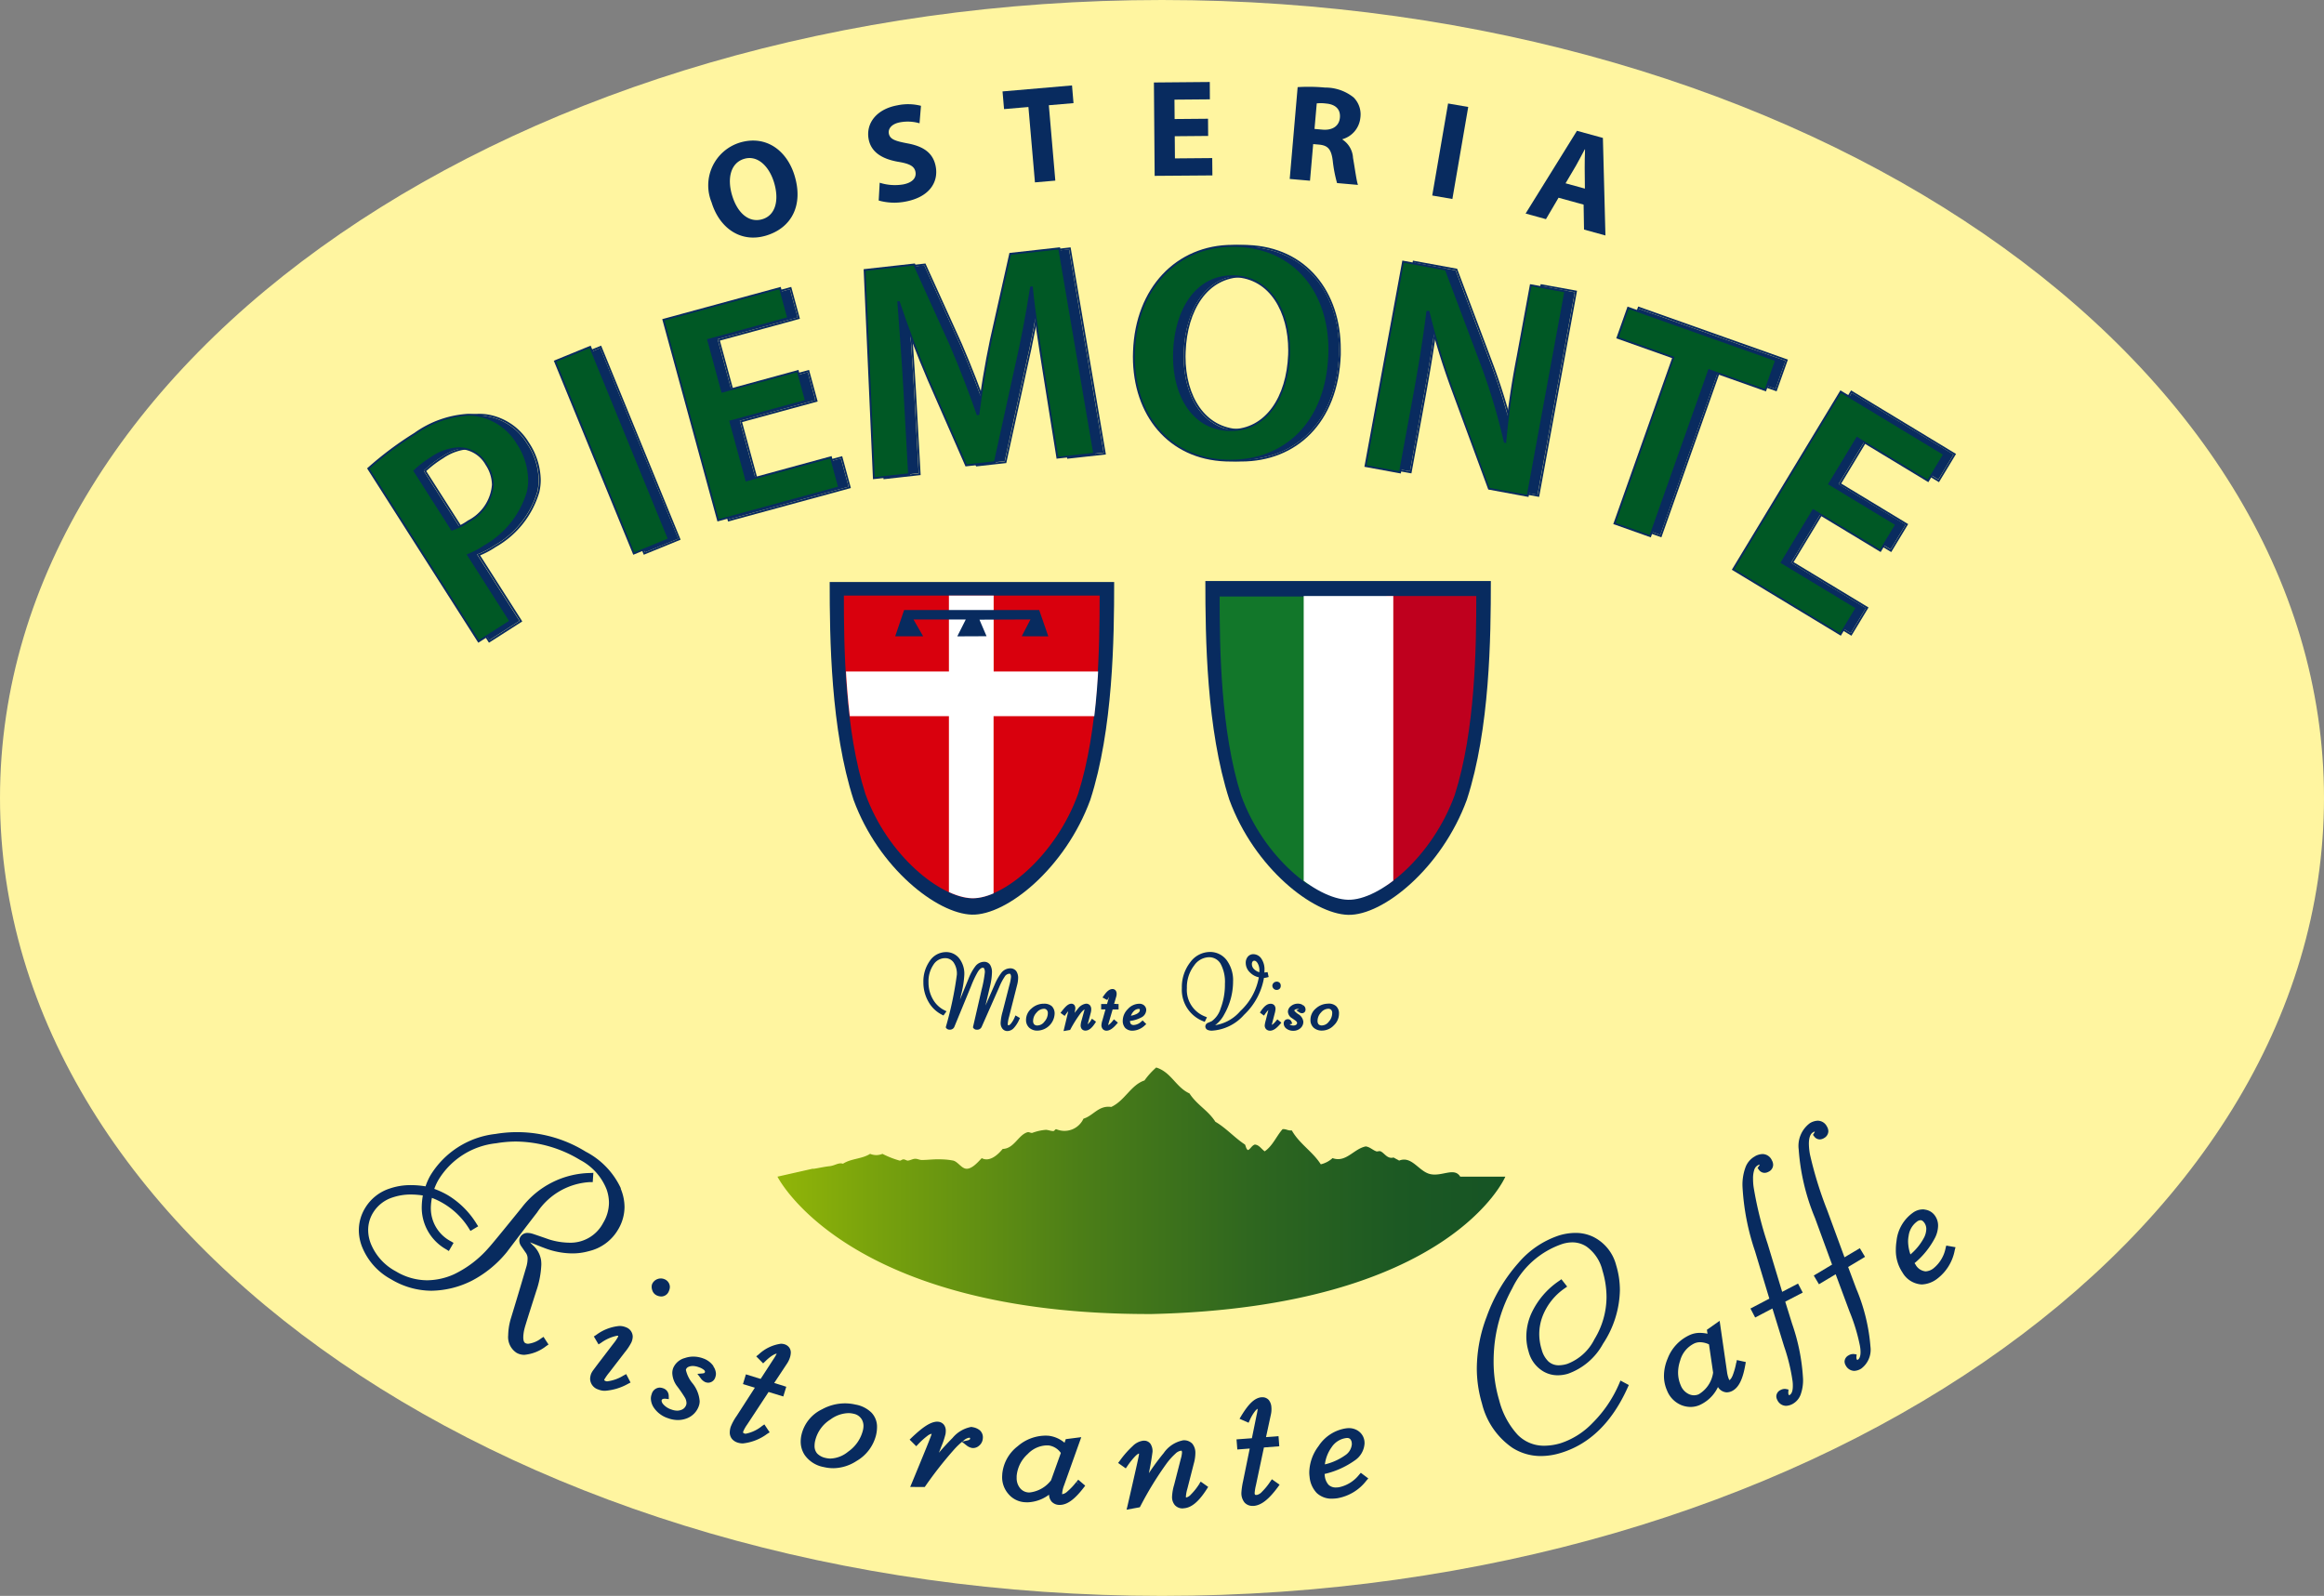 <svg xmlns="http://www.w3.org/2000/svg" xmlns:xlink="http://www.w3.org/1999/xlink" width="175.941" height="120.828" viewBox="0 0 175.941 120.828">
  <rect x="0" y="0" width="175.941" height="120.828" fill="#808080" stroke="none"/>
  <defs>
    <linearGradient id="linear-gradient" y1="0.5" x2="1" y2="0.5" gradientUnits="objectBoundingBox">
      <stop offset="0" stop-color="#91b508"/>
      <stop offset="0.14" stop-color="#77a10d"/>
      <stop offset="0.408" stop-color="#4d7f17"/>
      <stop offset="0.649" stop-color="#2f671f"/>
      <stop offset="0.855" stop-color="#1c5923"/>
      <stop offset="1" stop-color="#165425"/>
    </linearGradient>
    <clipPath id="clip-path">
      <path id="Path_41" data-name="Path 41" d="M439.7,287.409c2.379.061,6.372-3.223,8.079-7.928,1.561-4.878,1.634-11.147,1.634-15.069h-19.43c0,3.922.075,10.191,1.631,15.069C433.317,284.186,437.314,287.346,439.7,287.409Z" transform="translate(-429.981 -264.412)" fill="none"/>
    </clipPath>
    <clipPath id="clip-path-2">
      <path id="Path_42" data-name="Path 42" d="M439.7,287.322c2.379.06,6.372-3.224,8.079-7.926,1.561-4.879,1.634-11.149,1.634-15.071h-19.43c0,3.922.075,10.192,1.631,15.071C433.317,284.1,437.314,287.261,439.7,287.322Z" transform="translate(-429.981 -264.325)" fill="none"/>
    </clipPath>
    <clipPath id="clip-path-4">
      <path id="Path_47" data-name="Path 47" d="M376.309,287.171c2.372.06,6.355-3.21,8.056-7.9,1.555-4.859,1.627-11.11,1.627-15.015H366.629c0,3.905.073,10.156,1.627,15.015C369.955,283.961,373.937,287.113,376.309,287.171Z" transform="translate(-366.629 -264.257)" fill="none"/>
    </clipPath>
  </defs>
  <g id="Group_16" data-name="Group 16" transform="translate(-224.182 -163.745)">
    <path id="Path_1" data-name="Path 1" d="M400.123,224.16c0,33.364-39.384,60.413-87.974,60.413s-87.967-27.049-87.967-60.413,39.386-60.415,87.967-60.415S400.123,190.793,400.123,224.16Z" fill="#fff5a0" fill-rule="evenodd"/>
    <g id="monte-vito" transform="translate(283.048 244.569)">
      <g id="Group_1" data-name="Group 1" transform="translate(0 0)">
        <path id="Path_2" data-name="Path 2" d="M407.07,352.154c-.441-.726-1.354-.008-2.242-.186s-1.406-1.418-2.383-1.028c-.132-.084-.282-.148-.418-.234-.473.134-.682-.329-.98-.466-.1-.047-.245.027-.325,0-.287-.1-.48-.327-.8-.374-.92.18-1.492,1.255-2.517.887a1.987,1.987,0,0,1-.891.468c-.614-.968-1.623-1.549-2.193-2.567-.3.035-.411-.118-.7-.093-.472.537-.751,1.267-1.354,1.678-.272-.2-.422-.487-.748-.514-.232.08-.308.315-.512.421-.148-.072-.156-.28-.232-.421-.8-.522-1.407-1.238-2.242-1.726-.566-.882-1.379-1.254-1.961-2.146-1.027-.461-1.375-1.608-2.517-1.961a5.611,5.611,0,0,0-.888.981c-1.019.332-1.494,1.536-2.518,2.006-.957-.14-1.355.668-2.1.886a1.583,1.583,0,0,1-2.055.8c-.14,0-.111.166-.283.138-.19-.018-.347-.088-.511-.092a3.793,3.793,0,0,0-1.027.231c-.15.02-.227-.089-.374-.046-.691.209-1,1.241-1.866,1.26-.326.4-.969,1.025-1.586.7-.243.245-.752.871-1.214.795-.334-.057-.6-.514-.933-.609a5.089,5.089,0,0,0-.883-.095c-.518-.028-1.022.044-1.5.048-.179,0-.35-.1-.513-.092-.2.006-.357.122-.56.139-.074.006-.212-.1-.328-.095-.136.013-.176.1-.278.095a6.878,6.878,0,0,1-1.307-.513,1.212,1.212,0,0,1-.935,0c-.63.4-1.441.347-2.053.749-.336-.114-.612.146-1.026.186-.449.042-1.316.251-1.258.187l-2.677.605s5.2,10.475,28.34,10.4c22.606-.534,26.765-10.4,26.765-10.4Z" transform="translate(-355.389 -343.893)" fill-rule="evenodd" fill="url(#linear-gradient)"/>
      </g>
    </g>
    <g id="Group_2" data-name="Group 2" transform="translate(277.849 169.953)">
      <path id="Path_3" data-name="Path 3" d="M346.461,188.855c1.023-.314,1.9.561,2.271,1.782.4,1.318.129,2.477-.876,2.782s-1.884-.443-2.291-1.779C345.164,190.326,345.448,189.165,346.461,188.855Zm-.345-1.225a3.389,3.389,0,0,0-2.111,4.519c.591,1.939,2.206,3.1,4.143,2.508s2.816-2.322,2.135-4.548C349.71,188.232,348.134,187.014,346.117,187.629Z" transform="translate(-343.8 -183.033)" fill="#082b5f"/>
      <path id="Path_4" data-name="Path 4" d="M371.477,188.626a4.355,4.355,0,0,0,1.994.087c1.852-.334,2.537-1.482,2.325-2.65-.179-.979-.846-1.522-2.119-1.759-.946-.179-1.35-.31-1.433-.752-.065-.352.2-.731.859-.849a3.172,3.172,0,0,1,1.465.075l.11-1.322a3.912,3.912,0,0,0-1.785-.038c-1.585.286-2.393,1.362-2.18,2.55.186,1.011,1.042,1.517,2.241,1.726.862.143,1.228.333,1.307.765.082.456-.236.819-.939.949a3.786,3.786,0,0,1-1.77-.13Z" transform="translate(-358.621 -179.652)" fill="#082b5f"/>
      <path id="Path_5" data-name="Path 5" d="M395.806,185.5l1.542-.133-.491-5.707,1.868-.16-.113-1.34-5.26.454.115,1.338,1.845-.158Z" transform="translate(-371.121 -177.9)" fill="#082b5f"/>
      <path id="Path_6" data-name="Path 6" d="M422.991,180.365l-2.529.022-.012-1.468,2.681-.023-.007-1.313-4.23.037.057,7.069,4.371-.033-.013-1.312-2.823.024-.014-1.679,2.529-.022Z" transform="translate(-385.203 -177.583)" fill="#082b5f"/>
      <path id="Path_7" data-name="Path 7" d="M443.857,179.646a3,3,0,0,1,.7.011c.716.06,1.111.432,1.053,1.071-.053.615-.543.973-1.318.906l-.605-.053Zm-2.047,5.721,1.536.134.241-2.773.459.041c.635.066.912.321,1.023,1.228a10.213,10.213,0,0,0,.325,1.682l1.584.139c-.108-.284-.229-1.221-.375-2.044a1.767,1.767,0,0,0-.8-1.389l0-.028a1.88,1.88,0,0,0,1.355-1.622,1.813,1.813,0,0,0-.51-1.538,3.414,3.414,0,0,0-2.163-.748,13.248,13.248,0,0,0-2.074-.033Z" transform="translate(-397.838 -178.027)" fill="#082b5f"/>
      <rect id="Rectangle_2" data-name="Rectangle 2" width="7.07" height="1.548" transform="translate(54.762 8.595) rotate(-80.233)" fill="#082b5f"/>
      <path id="Path_8" data-name="Path 8" d="M484.633,189.794l.791-1.339c.214-.365.453-.854.664-1.233l.021.008c-.012.432-.035.97-.027,1.407l.015,1.559ZM486,191.409l.031,1.888,1.621.447-.192-7.385-1.964-.54-3.888,6.265,1.541.424.953-1.621Z" transform="translate(-419.778 -182.124)" fill="#082b5f"/>
    </g>
    <g id="Group_3" data-name="Group 3" transform="translate(251.974 182.282)">
      <path id="Path_9" data-name="Path 9" d="M291.66,238.108l-.03-.047.039-.041A8.354,8.354,0,0,1,293,237a4.01,4.01,0,0,1,2.106-.717h0a2.452,2.452,0,0,1,2.115,1.265,2.912,2.912,0,0,1,.5,1.578,3.474,3.474,0,0,1-1.876,2.817,4.764,4.764,0,0,1-1.279.644l-.05.014-2.866-4.493.061-.038-.061.038m4.133-4.221a7.646,7.646,0,0,0-4,1.426,25.611,25.611,0,0,0-3.476,2.589l8.28,12.98,2.285-1.457-3.213-5.033.084-.031a6.281,6.281,0,0,0,1.232-.647,6.947,6.947,0,0,0,3.245-4.068,4.005,4.005,0,0,0,.1-.909,5.1,5.1,0,0,0-.883-2.743,4.37,4.37,0,0,0-3.118-2.074,3.946,3.946,0,0,0-.538-.034" transform="translate(-287.335 -220.954)" fill="#092b5f"/>
      <path id="Path_10" data-name="Path 10" d="M291.591,237.909a8.157,8.157,0,0,1,1.27-.961,3.877,3.877,0,0,1,2.027-.7,2.32,2.32,0,0,1,2,1.2,2.777,2.777,0,0,1,.474,1.5,3.33,3.33,0,0,1-1.81,2.7,4.894,4.894,0,0,1-1.186.614l-2.779-4.355m3.3-1.8h0a4.01,4.01,0,0,0-2.106.717,8.353,8.353,0,0,0-1.334,1.02l-.039.041.03.047.061-.038-.061.038,2.866,4.493.05-.014a4.763,4.763,0,0,0,1.279-.644,3.474,3.474,0,0,0,1.876-2.817,2.913,2.913,0,0,0-.5-1.578,2.452,2.452,0,0,0-2.115-1.265m1.461,14.7h0l.06-.037-.06.037m.06-.037h0M288.1,237.729a25.612,25.612,0,0,1,3.476-2.589,7.646,7.646,0,0,1,4-1.426,3.945,3.945,0,0,1,.538.034,4.37,4.37,0,0,1,3.118,2.074,5.1,5.1,0,0,1,.883,2.743,4.005,4.005,0,0,1-.1.909,6.947,6.947,0,0,1-3.245,4.068,6.28,6.28,0,0,1-1.232.646l-.084.031,3.213,5.033-2.285,1.457-8.28-12.98m7.477-4.155h0a7.774,7.774,0,0,0-4.08,1.448,25.586,25.586,0,0,0-3.535,2.643l-.042.04,8.416,13.2.062-.038,2.461-1.573-3.191-5a6.686,6.686,0,0,0,1.175-.63,7.062,7.062,0,0,0,3.305-4.153,4.111,4.111,0,0,0,.108-.943,5.257,5.257,0,0,0-.9-2.821,4.519,4.519,0,0,0-3.22-2.137,4.405,4.405,0,0,0-.556-.033" transform="translate(-287.113 -220.782)" fill="#092b5f"/>
      <path id="Path_11" data-name="Path 11" d="M322.359,222.482l-2.527,1.035,5.911,14.432,2.526-1.035-5.91-14.432" transform="translate(-304.711 -214.666)" fill="#092b5f"/>
      <path id="Path_12" data-name="Path 12" d="M319.6,223.292l2.527-1.035,5.911,14.432-2.526,1.035L319.6,223.292m2.6-1.218-2.787,1.141.027.065.066-.028-.066.028,5.989,14.625,2.789-1.139-6.017-14.692" transform="translate(-304.483 -214.441)" fill="#092b5f"/>
      <path id="Path_13" data-name="Path 13" d="M346.8,212.549l-8.693,2.369,4.1,15.046,9.034-2.463-.587-2.139-6.4,1.746-1.252-4.6,5.72-1.56-.574-2.116-5.724,1.56-1.1-4.056,6.057-1.65-.581-2.139" transform="translate(-314.788 -209.189)" fill="#092b5f"/>
      <path id="Path_14" data-name="Path 14" d="M347.921,218.551l.067-.02-.067.02M342,229.749,337.9,214.7l8.693-2.369.581,2.139-6.057,1.65,1.1,4.056,5.724-1.56.574,2.116-5.72,1.559,1.252,4.6,6.4-1.746.587,2.14L342,229.749m4.691-17.591-8.965,2.446,4.174,15.318,9.3-2.535-.658-2.413-6.4,1.745-1.178-4.325,5.722-1.56-.652-2.387-.069.018-5.651,1.542-1.031-3.782,6.059-1.652-.657-2.413" transform="translate(-314.575 -208.974)" fill="#092b5f"/>
      <path id="Path_15" data-name="Path 15" d="M386.636,205.816l-3.6.4-1.449,6.456c-.4,1.9-.718,3.881-.945,5.62l-.009.056-.053,0-.127.014-.017-.051c-.588-1.7-1.284-3.5-2.041-5.266l-2.721-6.015-3.642.406.69,15.616,2.528-.284-.35-6.259c-.12-2.147-.3-4.639-.461-6.688l-.006-.07.065-.009.1-.01.021.054c.632,1.9,1.425,3.972,2.249,5.9l2.814,6.4,2.08-.23,1.531-6.983c.478-2.045.891-4.23,1.189-6.187l.008-.053.051-.006.147-.017.007.074c.207,2.11.6,4.532.914,6.541l1,6.281,2.643-.294-2.622-15.4" transform="translate(-333.492 -205.477)" fill="#092b5f"/>
      <path id="Path_16" data-name="Path 16" d="M386.374,221.4h0l.07-.012-.07.012m.07-.012h0m-6.17-3.208.127-.014.053,0,.009-.056c.227-1.739.548-3.722.945-5.62l1.449-6.456,3.6-.4,2.622,15.4-2.643.294-1-6.281c-.317-2.009-.707-4.431-.914-6.541l-.007-.074-.147.017-.051.006-.008.053c-.3,1.957-.711,4.142-1.189,6.187l-1.531,6.983-2.08.23-2.814-6.4c-.824-1.926-1.616-4-2.249-5.9l-.021-.054-.1.01-.066.009.006.07c.157,2.049.341,4.54.461,6.688l.35,6.259-2.528.284-.69-15.616,3.642-.406,2.721,6.015c.757,1.769,1.453,3.569,2.041,5.266l.017.051m6.3-12.707-3.829.428-1.472,6.554c-.389,1.848-.7,3.778-.931,5.486-.578-1.657-1.255-3.41-2-5.137L375.58,206.7l-3.876.433.7,15.9,2.812-.314-.356-6.394c-.115-2.018-.283-4.338-.434-6.311.613,1.805,1.362,3.741,2.135,5.55l2.857,6.5,2.281-.255,1.554-7.079c.455-1.959.856-4.038,1.146-5.928.219,2.048.59,4.347.89,6.269l1.025,6.414.064-.01,2.862-.317-2.67-15.679" transform="translate(-333.31 -205.287)" fill="#092b5f"/>
      <path id="Path_17" data-name="Path 17" d="M424.744,219.254c-.058,0-.113,0-.171,0-2.7-.1-4.223-2.568-4.216-5.638,0-.122,0-.244.008-.365.119-3.192,1.693-5.784,4.486-5.784.054,0,.11,0,.173,0h0c2.814.11,4.193,2.8,4.191,5.658,0,.115,0,.23,0,.345-.12,3.238-1.739,5.783-4.467,5.783m.457-14.022,0,.07c-.109,0-.216,0-.322,0-4.22,0-7.224,3.206-7.407,7.911,0,.139-.01.28-.01.419.008,4.36,2.613,7.62,6.891,7.786.117,0,.23.007.348.007,4.1,0,7.207-2.834,7.407-7.935,0-.142.005-.28.005-.42,0-4.275-2.52-7.592-6.912-7.764l0-.07h0" transform="translate(-358.537 -205.155)" fill="#092b5f"/>
      <path id="Path_18" data-name="Path 18" d="M424.845,207.514l0-.07,0,.07c2.7.1,4.057,2.7,4.058,5.518,0,.112,0,.224-.007.339-.127,3.2-1.7,5.647-4.323,5.647h-.006c-.056,0-.11,0-.162,0-2.6-.1-4.078-2.463-4.082-5.5,0-.118,0-.24.01-.359.12-3.16,1.653-5.649,4.34-5.649h.007l.164,0m-.167-.143c-2.793,0-4.367,2.591-4.486,5.784-.005.122-.008.244-.008.365-.007,3.07,1.517,5.535,4.216,5.638.058,0,.113,0,.171,0,2.728,0,4.347-2.545,4.467-5.783,0-.115,0-.229,0-.345,0-2.855-1.376-5.548-4.191-5.658h0c-.062,0-.119,0-.173,0m.032-2.31H424.7c-4.3,0-7.369,3.288-7.547,8.047-.005.143-.007.287-.007.427,0,4.415,2.672,7.763,7.025,7.927.123.007.235.007.354.007h.006c4.179,0,7.348-2.915,7.545-8.069,0-.144,0-.284,0-.426.005-4.33-2.582-7.737-7.051-7.9l0,.07,0,.07c4.392.172,6.909,3.489,6.912,7.764,0,.14,0,.278-.005.42-.2,5.1-3.3,7.931-7.407,7.935-.118,0-.231,0-.348-.007-4.278-.166-6.883-3.426-6.891-7.786,0-.14.005-.28.01-.419.184-4.705,3.187-7.91,7.407-7.911.106,0,.213,0,.322,0l0-.07,0-.07c-.107,0-.215-.007-.32-.007" transform="translate(-358.364 -205.061)" fill="#092b5f"/>
      <path id="Path_19" data-name="Path 19" d="M459.389,208.082l-2.823,15.335,2.48.457,1-5.465c.471-2.546.8-4.6,1.047-6.616l.01-.056.057,0,.155-.01.015.058a54.158,54.158,0,0,0,1.774,5.825l2.77,7.524,2.832.521,2.821-15.337-2.478-.457-.981,5.328a64.59,64.59,0,0,0-.927,6.469l-.007.078-.078-.013-.093-.017-.01-.047a46.47,46.47,0,0,0-1.682-5.662l-2.761-7.336-3.126-.574" transform="translate(-380.099 -206.727)" fill="#092b5f"/>
      <path id="Path_20" data-name="Path 20" d="M458.9,223.754h0l.011-.07-.011.07m.011-.07h0m-.068-.013-2.48-.457,2.823-15.335,3.126.574,2.761,7.336a46.46,46.46,0,0,1,1.682,5.662l.01.047.093.017.078.013.007-.078a64.572,64.572,0,0,1,.927-6.469l.981-5.328,2.478.457-2.821,15.337-2.832-.521L462.9,217.4a54.172,54.172,0,0,1-1.774-5.825l-.015-.058-.155.01-.057,0-.01.056c-.25,2.019-.576,4.071-1.047,6.616l-1,5.465m.228-15.959-2.876,15.614,2.758.507.015-.068,1.019-5.535c.458-2.5.783-4.522,1.034-6.5a54.738,54.738,0,0,0,1.752,5.722l2.8,7.6,3.049.561L471.491,210l-2.753-.5-1.009,5.463c-.412,2.25-.725,4.175-.9,6.171a48.233,48.233,0,0,0-1.624-5.39l-2.79-7.41-3.345-.615" transform="translate(-379.892 -206.523)" fill="#092b5f"/>
      <path id="Path_21" data-name="Path 21" d="M499.587,215.877l-.753,2.133,4.222,1.5-4.449,12.566,2.57.912,4.452-12.567,4.274,1.514.754-2.133-11.07-3.923" transform="translate(-403.278 -211.024)" fill="#092b5f"/>
      <path id="Path_22" data-name="Path 22" d="M498.382,231.853l4.449-12.566-4.222-1.5.753-2.133,11.07,3.923-.754,2.133L505.4,220.2l-4.452,12.567-2.57-.912m.9-16.377-.853,2.4,4.224,1.5L498.2,231.938l.065.023.026-.066-.026.066,2.773.985,4.453-12.566,4.269,1.513.855-2.4-11.334-4.019" transform="translate(-403.052 -210.803)" fill="#092b5f"/>
      <path id="Path_23" data-name="Path 23" d="M526.71,230.052l-8.075,13.34,8.009,4.849,1.146-1.9-5.668-3.431,2.465-4.076,5.072,3.067,1.135-1.874-5.072-3.071,2.177-3.6,5.373,3.251,1.148-1.895-7.71-4.667" transform="translate(-414.32 -218.84)" fill="#092b5f"/>
      <path id="Path_24" data-name="Path 24" d="M526.408,248l-8.008-4.849,8.075-13.34,7.71,4.667-1.148,1.9-5.373-3.251-2.177,3.6,5.071,3.071-1.135,1.874L524.35,238.6l-2.464,4.076,5.668,3.431-1.146,1.9m.021-18.385L518.208,243.2l8.249,4.994,1.295-2.139-5.675-3.433,2.322-3.833,5.072,3.071,1.281-2.117-.06-.037-5.01-3.033,2.03-3.357,5.372,3.253,1.293-2.138-7.948-4.814" transform="translate(-414.085 -218.599)" fill="#092b5f"/>
      <path id="Path_25" data-name="Path 25" d="M289.824,237.984a8.041,8.041,0,0,1,1.322-1.008c1.673-1.068,3.187-.953,4.132.524.974,1.535.45,3.143-1.359,4.3a4.814,4.814,0,0,1-1.258.636Zm4.856,12.91,2.4-1.531-3.2-5.02a6.221,6.221,0,0,0,1.243-.656,6.973,6.973,0,0,0,3.275-4.111,4.774,4.774,0,0,0-.783-3.706,4.444,4.444,0,0,0-3.171-2.1,7.039,7.039,0,0,0-4.589,1.4,25.112,25.112,0,0,0-3.524,2.638Z" transform="translate(-286.24 -220.868)" fill="#005825"/>
      <path id="Path_26" data-name="Path 26" d="M289.712,237.9l.05.048a8.085,8.085,0,0,1,1.31-1,3.879,3.879,0,0,1,2.031-.7,2.313,2.313,0,0,1,2,1.2,2.78,2.78,0,0,1,.476,1.5,3.326,3.326,0,0,1-1.811,2.7,4.708,4.708,0,0,1-1.238.628l.019.07.063-.039-2.839-4.45-.061.039.05.048-.05-.048-.06.038,2.866,4.493.05-.014a4.737,4.737,0,0,0,1.277-.644,3.467,3.467,0,0,0,1.875-2.817,2.912,2.912,0,0,0-.5-1.578,2.46,2.46,0,0,0-2.119-1.265,4.006,4.006,0,0,0-2.106.717,8,8,0,0,0-1.334,1.02l-.041.041.03.047Zm4.856,12.91.036.061,2.461-1.573-3.238-5.08-.06.04.023.067a6.4,6.4,0,0,0,1.258-.663,7.047,7.047,0,0,0,3.307-4.153,4.112,4.112,0,0,0,.11-.943,5.25,5.25,0,0,0-.907-2.821,4.51,4.51,0,0,0-3.221-2.137,4.359,4.359,0,0,0-.554-.033,7.77,7.77,0,0,0-4.078,1.448,25.427,25.427,0,0,0-3.534,2.643l-.044.04,8.418,13.2.059-.038-.036-.061.06-.037-8.35-13.092-.059.04.049.05a25.356,25.356,0,0,1,3.515-2.628,7.658,7.658,0,0,1,4-1.426,3.969,3.969,0,0,1,.541.034,4.373,4.373,0,0,1,3.116,2.074,5.111,5.111,0,0,1,.882,2.743,3.98,3.98,0,0,1-.1.909,6.934,6.934,0,0,1-3.246,4.068,6.343,6.343,0,0,1-1.229.646l-.084.031,3.211,5.033-2.341,1.494.038.06.06-.037Z" transform="translate(-286.128 -220.782)" fill="#082b5f"/>
      <rect id="Rectangle_3" data-name="Rectangle 3" width="2.875" height="15.736" transform="translate(14.225 8.812) rotate(-22.269)" fill="#005825"/>
      <path id="Path_27" data-name="Path 27" d="M317.723,223.252l-.064.028,5.99,14.625,2.79-1.139-6.016-14.693-2.791,1.141.025.065.064-.028.03.067,2.594-1.062,5.907,14.432-2.526,1.035-5.934-14.5-.07.025.03.067Z" transform="translate(-303.498 -214.441)" fill="#082b5f"/>
      <path id="Path_28" data-name="Path 28" d="M346.307,218.64l-5.72,1.564-1.068-3.922,6.057-1.652-.62-2.274-8.828,2.406,4.14,15.183,9.167-2.5-.62-2.276-6.4,1.745-1.214-4.459,5.719-1.561Z" transform="translate(-313.695 -209.083)" fill="#005825"/>
      <path id="Path_29" data-name="Path 29" d="M346.2,218.531l-.019-.067-5.652,1.542-1.034-3.782,6.061-1.652-.657-2.413L335.93,214.6l4.178,15.318,9.3-2.536-.657-2.413-6.4,1.746-1.181-4.326,5.724-1.56-.651-2.387-.071.018.019.067-.067.02.595,2.185-5.72,1.56,1.251,4.6,6.4-1.746.584,2.139-9.03,2.463L336.1,214.7l8.695-2.369.583,2.139-6.057,1.65,1.1,4.056,5.794-1.578-.021-.07-.067.02Z" transform="translate(-313.586 -208.974)" fill="#082b5f"/>
      <path id="Path_30" data-name="Path 30" d="M384.675,221.493l2.788-.312-2.649-15.538-3.713.415-1.46,6.5c-.4,1.9-.717,3.887-.946,5.627l-.068.009c-.591-1.7-1.282-3.5-2.046-5.27l-2.743-6.061-3.758.418.7,15.754,2.671-.3-.355-6.328c-.119-2.146-.3-4.641-.463-6.689l.047-.005c.636,1.9,1.431,3.975,2.256,5.9l2.833,6.449,2.18-.242,1.546-7.031c.473-2.049.89-4.234,1.188-6.195l.07-.006c.21,2.114.6,4.537.916,6.544Z" transform="translate(-332.414 -205.382)" fill="#005825"/>
      <path id="Path_31" data-name="Path 31" d="M384.584,221.4l.008.069,2.861-.317-2.67-15.679-3.831.428-1.47,6.554c-.4,1.9-.719,3.891-.949,5.633l.071.008-.009-.071-.068.01.009.071.063-.024c-.588-1.7-1.281-3.5-2.042-5.277l-2.765-6.107-3.877.433.706,15.9,2.809-.314-.356-6.394c-.122-2.149-.306-4.642-.463-6.691l-.073.005.008.072.049-.007-.01-.07-.067.021c.638,1.9,1.43,3.98,2.259,5.909l2.85,6.5,2.285-.255,1.552-7.079c.477-2.053.892-4.238,1.192-6.2l-.07-.01.006.07.07-.006-.007-.07-.07.006c.212,2.117.6,4.543.915,6.552l1.023,6.414.066-.01-.008-.069.072-.012-1.011-6.347c-.319-2.009-.708-4.431-.919-6.541l-.006-.074-.14.017-.054.006-.008.053c-.3,1.957-.714,4.142-1.19,6.187l-1.533,6.983-2.076.23-2.814-6.4c-.823-1.926-1.619-4-2.251-5.9l-.019-.054-.1.01-.07.009.009.07c.153,2.049.34,4.54.46,6.688l.349,6.259-2.525.284-.694-15.616,3.641-.406,2.724,6.015c.76,1.769,1.453,3.569,2.04,5.266l.017.051.127-.014.054,0,.011-.056c.226-1.739.543-3.722.944-5.62l1.448-6.456,3.595-.4,2.625,15.4-2.71.3.006.07.072-.012Z" transform="translate(-332.324 -205.287)" fill="#082b5f"/>
      <path id="Path_32" data-name="Path 32" d="M423.146,207.531c2.871.11,4.231,2.966,4.119,5.928-.123,3.291-1.787,5.821-4.566,5.714-2.751-.1-4.265-2.708-4.14-5.929C418.683,210,420.3,207.423,423.146,207.531Zm.183-2.307c-4.432-.17-7.622,3.121-7.8,7.973-.177,4.6,2.494,8.11,6.951,8.28,4.31.166,7.628-2.721,7.829-8C430.473,208.98,427.9,205.4,423.33,205.224Z" transform="translate(-357.466 -205.148)" fill="#005825"/>
      <path id="Path_33" data-name="Path 33" d="M423.059,207.444v.07c2.7.1,4.053,2.7,4.055,5.518,0,.112,0,.224-.006.339-.126,3.206-1.708,5.65-4.326,5.647-.054,0-.11,0-.166,0-2.6-.1-4.076-2.463-4.082-5.5,0-.118,0-.24.008-.359.124-3.16,1.658-5.65,4.346-5.649l.171,0v-.07l0-.07c-.06,0-.115,0-.173,0-2.793,0-4.369,2.591-4.487,5.784-.007.122-.007.244-.007.365,0,3.07,1.519,5.535,4.218,5.638.057,0,.114,0,.17,0,2.726,0,4.347-2.545,4.469-5.783,0-.115,0-.229,0-.345.006-2.855-1.378-5.548-4.194-5.658Zm.183-2.307,0-.07c-.109,0-.222-.007-.329-.007-4.3,0-7.372,3.286-7.548,8.047-.007.143-.01.287-.01.427,0,4.415,2.669,7.763,7.025,7.927.118.007.234.007.349.007,4.186.007,7.364-2.91,7.551-8.069.009-.144.013-.284.013-.426,0-4.33-2.579-7.737-7.051-7.9l0,.07,0,.07c4.388.172,6.908,3.489,6.915,7.764,0,.14,0,.278-.009.42-.2,5.1-3.3,7.931-7.414,7.935-.111,0-.226,0-.342-.007-4.278-.166-6.886-3.426-6.893-7.786,0-.14.006-.28.01-.419.181-4.705,3.186-7.91,7.409-7.911.107,0,.212,0,.323,0Z" transform="translate(-357.379 -205.061)" fill="#082b5f"/>
      <path id="Path_34" data-name="Path 34" d="M457.216,223.853l1.013-5.535c.472-2.547.8-4.6,1.055-6.619l.1-.007a53.855,53.855,0,0,0,1.773,5.836l2.787,7.56,2.94.541,2.847-15.474-2.615-.481-1,5.4c-.432,2.365-.751,4.371-.926,6.474l-.046,0a47.739,47.739,0,0,0-1.684-5.677l-2.78-7.37-3.237-.6L454.6,223.37Z" transform="translate(-379.014 -206.622)" fill="#005825"/>
      <path id="Path_35" data-name="Path 35" d="M457.115,223.754l.068.012,1.019-5.535c.467-2.547.8-4.6,1.048-6.623l-.068-.009,0,.07.1-.007,0-.07-.069.016a52.951,52.951,0,0,0,1.779,5.841l2.8,7.6,3.047.561L469.709,210l-2.758-.5-1.005,5.463a63.758,63.758,0,0,0-.93,6.481l.071,0,.013-.068-.048-.009-.012.072.069-.017a46.828,46.828,0,0,0-1.688-5.684l-2.791-7.41-3.345-.615-2.871,15.614,2.757.507.012-.068-.068-.012.008-.07-2.544-.47,2.82-15.335,3.129.574,2.762,7.336a46.7,46.7,0,0,1,1.681,5.662l.013.047.087.017.079.013,0-.078a63.887,63.887,0,0,1,.93-6.469l.978-5.328,2.481.457-2.822,15.337-2.831-.521-2.775-7.524a55.158,55.158,0,0,1-1.771-5.825l-.013-.058-.156.01-.056,0-.01.056c-.253,2.019-.583,4.071-1.051,6.616l-1.019,5.533.072.015.008-.07Z" transform="translate(-378.912 -206.523)" fill="#082b5f"/>
      <path id="Path_36" data-name="Path 36" d="M496.614,232.006l2.706.96,4.455-12.568,4.271,1.512.8-2.266-11.2-3.968-.8,2.268,4.227,1.5Z" transform="translate(-402.179 -210.914)" fill="#005825"/>
      <path id="Path_37" data-name="Path 37" d="M496.5,231.9l-.025.066,2.775.985,4.45-12.566,4.269,1.514.853-2.4-11.334-4.019-.852,2.4,4.227,1.5-4.455,12.567.068.023.025-.066.066.023,4.475-12.632-4.225-1.5.758-2.133,11.067,3.923-.756,2.133-4.27-1.514-4.451,12.567-2.641-.937-.023.068.066.023Z" transform="translate(-402.066 -210.803)" fill="#082b5f"/>
      <path id="Path_38" data-name="Path 38" d="M528.985,239.89l-5.076-3.071,2.105-3.475,5.374,3.252,1.221-2.018-7.83-4.736-8.148,13.46,8.131,4.919,1.219-2.014-5.673-3.435,2.395-3.957,5.074,3.072Z" transform="translate(-413.216 -218.723)" fill="#005825"/>
      <path id="Path_39" data-name="Path 39" d="M528.866,239.766l.038-.061-5.015-3.034,2.03-3.357,5.373,3.253,1.29-2.138-7.947-4.814-8.22,13.583,8.251,4.994,1.291-2.139-5.672-3.433,2.318-3.833,5.079,3.07,1.28-2.117-.06-.037-.038.061-.06-.037-1.172,1.935-5.077-3.067-2.464,4.076,5.673,3.431-1.15,1.9-8.006-4.849,8.072-13.34,7.712,4.667-1.147,1.895-5.373-3.251-2.178,3.6,5.133,3.109.037-.061-.06-.037Z" transform="translate(-413.097 -218.599)" fill="#082b5f"/>
    </g>
    <g id="Group_10" data-name="Group 10" transform="translate(315.435 207.733)">
      <path id="Path_40" data-name="Path 40" d="M438.382,287.065c2.651.066,7.095-3.544,8.99-8.715,1.743-5.362,1.816-12.253,1.816-16.561H427.575c0,4.308.082,11.2,1.815,16.561C431.286,283.521,435.732,287,438.382,287.065Z" transform="translate(-427.575 -261.789)" fill="#082b5f"/>
      <g id="Group_5" data-name="Group 5" transform="translate(1.079 1.177)">
        <g id="Group_4" data-name="Group 4" clip-path="url(#clip-path)">
          <rect id="Rectangle_4" data-name="Rectangle 4" width="7.029" height="23.524" transform="translate(-0.288 -0.527)" fill="#12772a"/>
        </g>
      </g>
      <g id="Group_7" data-name="Group 7" transform="translate(1.079 1.138)">
        <g id="Group_6" data-name="Group 6" clip-path="url(#clip-path-2)">
          <rect id="Rectangle_5" data-name="Rectangle 5" width="7.32" height="24.09" transform="translate(12.63 -0.631)" fill="#bf001e"/>
        </g>
      </g>
      <g id="Group_9" data-name="Group 9" transform="translate(1.079 1.138)">
        <g id="Group_8" data-name="Group 8" clip-path="url(#clip-path-2)">
          <rect id="Rectangle_6" data-name="Rectangle 6" width="6.783" height="24.09" transform="translate(6.366 -0.631)" fill="#fff"/>
        </g>
      </g>
    </g>
    <g id="Group_13" data-name="Group 13" transform="translate(286.994 207.808)">
      <path id="Path_44" data-name="Path 44" d="M374.952,287.144c2.642.064,7.072-3.531,8.96-8.682,1.729-5.343,1.809-12.211,1.809-16.5H364.184c0,4.292.079,11.16,1.811,16.5C367.881,283.612,372.316,287.078,374.952,287.144Z" transform="translate(-364.184 -261.958)" fill="#082b5f"/>
      <path id="Path_45" data-name="Path 45" d="M376.258,287.171c2.372.06,6.357-3.21,8.052-7.9,1.556-4.859,1.629-11.11,1.629-15.015H366.577c0,3.905.072,10.156,1.629,15.015C369.9,283.961,373.886,287.113,376.258,287.171Z" transform="translate(-365.503 -263.226)" fill="#d9000d"/>
      <g id="Group_12" data-name="Group 12" transform="translate(1.097 1.031)">
        <g id="Group_11" data-name="Group 11" clip-path="url(#clip-path-4)">
          <path id="Path_46" data-name="Path 46" d="M386.1,269.131h-8.413v-6.457H374.3v6.457H366.16v3.383H374.3v14.069h3.381V272.514H386.1Z" transform="translate(-366.37 -263.384)" fill="#fff"/>
        </g>
      </g>
      <path id="path560" d="M375.243,268.679l.672-1.985h10.227l.69,1.992-2.011-.008.659-1.271-3.86.016.537,1.253-2.216.01.642-1.275-3.955,0,.728,1.271Z" transform="translate(-370.281 -264.569)" fill="#082b5f"/>
    </g>
    <g id="Group_14" data-name="Group 14" transform="translate(294.083 235.815)">
      <path id="Path_48" data-name="Path 48" d="M410.972,329.926a.809.809,0,0,1-.62.34.433.433,0,0,1-.49-.494,1.041,1.041,0,0,1,.305-.721.882.882,0,0,1,.651-.328.408.408,0,0,1,.314.127.456.456,0,0,1,.127.344A1.1,1.1,0,0,1,410.972,329.926Zm-.149-1.308a1.244,1.244,0,0,0-.842.327.975.975,0,0,0-.369.755.644.644,0,0,0,.193.49.76.76,0,0,0,.538.183,1.194,1.194,0,0,0,1.147-1.125C411.491,328.827,411.27,328.617,410.824,328.617Zm-2,.09a.506.506,0,0,0-.3-.09.676.676,0,0,0-.434.147.41.41,0,0,0-.185.32.476.476,0,0,0,.255.38c.171.115.277.194.323.234a.319.319,0,0,1,.12.232.308.308,0,0,1-.117.239.457.457,0,0,1-.3.1.572.572,0,0,1-.306-.07c-.085-.047-.119-.1-.119-.155,0-.079.047-.132.148-.155a.143.143,0,0,0-.148-.1c-.107,0-.168.062-.168.189a.354.354,0,0,0,.168.277.677.677,0,0,0,.41.12.639.639,0,0,0,.445-.153.5.5,0,0,0,.179-.387c0-.149-.115-.307-.343-.468s-.345-.288-.345-.371a.223.223,0,0,1,.113-.19.511.511,0,0,1,.291-.077c.184,0,.279.055.279.159,0,.051-.035.091-.1.121a.28.28,0,0,0,.122.053c.1,0,.144-.052.144-.151A.258.258,0,0,0,408.827,328.707Zm-1.832,1.148c-.2.25-.357.375-.464.375-.087,0-.127-.039-.127-.115a1.393,1.393,0,0,1,.05-.253l.172-.674a1.56,1.56,0,0,0,.06-.313c0-.173-.076-.257-.232-.257-.193,0-.395.165-.615.495l.08.061c.193-.271.336-.406.428-.406.061,0,.093.037.093.114a1.573,1.573,0,0,1-.047.231l-.164.651a2.436,2.436,0,0,0-.078.34c0,.179.091.27.279.27s.39-.15.641-.45Zm-.088-2.9a.155.155,0,0,0-.122.056.165.165,0,0,0-.053.115.168.168,0,0,0,.053.119.172.172,0,0,0,.3-.119A.155.155,0,0,0,406.907,326.953Zm-1.17-.681a1.112,1.112,0,0,1-.612-.293.672.672,0,0,1-.233-.494.437.437,0,0,1,.1-.293.284.284,0,0,1,.229-.113.447.447,0,0,1,.364.24,1.21,1.21,0,0,1,.163.661Zm.381-.03a1.622,1.622,0,0,1-.235.03h-.044c.011-.2.014-.315.014-.345a1.3,1.3,0,0,0-.2-.765.594.594,0,0,0-.509-.292.375.375,0,0,0-.3.144.555.555,0,0,0-.125.374.847.847,0,0,0,.28.621,1.184,1.184,0,0,0,.73.354,4.7,4.7,0,0,1-1.457,2.775,3.3,3.3,0,0,1-2.259,1.138c-.166,0-.245-.025-.245-.082,0-.03.038-.057.123-.082a.979.979,0,0,0,.322-.152,2.238,2.238,0,0,0,.624-.764,4.863,4.863,0,0,0,.64-2.4,2.417,2.417,0,0,0-.46-1.537,1.419,1.419,0,0,0-1.162-.555,1.7,1.7,0,0,0-1.363.721,2.889,2.889,0,0,0-.609,1.867,2.4,2.4,0,0,0,1.521,2.377l.044-.092a2.281,2.281,0,0,1-1.465-2.285,2.817,2.817,0,0,1,.582-1.8,1.543,1.543,0,0,1,1.21-.674,1.137,1.137,0,0,1,1.008.551,2.908,2.908,0,0,1,.358,1.6,5.263,5.263,0,0,1-.333,1.918,1.966,1.966,0,0,1-.747,1.044c-.094.039-.185.078-.271.115s-.131.087-.131.147c0,.12.117.18.353.18a3.372,3.372,0,0,0,2.339-1.163,4.834,4.834,0,0,0,1.48-2.835h.076a.826.826,0,0,0,.233-.031Zm-9.682,3.109a1.672,1.672,0,0,1-.742.2,1.151,1.151,0,0,1,.3-.6.677.677,0,0,1,.477-.223.206.206,0,0,1,.23.233A.464.464,0,0,1,396.435,329.35Zm.355-.637a.4.4,0,0,0-.274-.1,1.036,1.036,0,0,0-.775.367,1.121,1.121,0,0,0-.344.766.549.549,0,0,0,.617.622,1.223,1.223,0,0,0,.817-.361l-.074-.074a1.055,1.055,0,0,1-.66.293c-.284,0-.425-.155-.425-.458v-.061l0-.028v-.032a2.313,2.313,0,0,0,.914-.254.51.51,0,0,0,.308-.437A.32.32,0,0,0,396.791,328.714Zm-1.99-.082h-.382l.215-.735a.529.529,0,0,0,.022-.165c0-.149-.06-.226-.179-.226-.151,0-.327.151-.538.451l.1.053c.128-.235.243-.354.347-.354.032,0,.05.023.05.07a1.055,1.055,0,0,1-.047.2l-.2.7h-.412v.129h.377l-.288,1a1.584,1.584,0,0,0-.066.326c0,.188.081.284.247.284s.4-.15.652-.45l-.083-.067c-.2.25-.355.375-.463.375-.091,0-.138-.045-.138-.128a1.155,1.155,0,0,1,.05-.241l.323-1.1h.415Zm-1.821,1.187c-.187.271-.332.4-.437.4-.056,0-.083-.036-.083-.107a1.121,1.121,0,0,1,.044-.238l.189-.7a1.163,1.163,0,0,0,.045-.279c0-.188-.086-.284-.255-.284q-.406,0-1.178,1.313a8.512,8.512,0,0,0,.232-1.08c0-.154-.055-.233-.166-.233-.144,0-.349.176-.612.524l.083.06c.179-.256.31-.383.4-.383.048,0,.077.033.077.1,0,.04-.115.525-.339,1.455l.217-.037c.583-1.058.994-1.582,1.222-1.582.069,0,.108.043.108.132a.891.891,0,0,1-.039.2l-.2.717a1.459,1.459,0,0,0-.06.314c0,.172.076.257.233.257.184,0,.386-.165.6-.5Zm-3.536.107a.812.812,0,0,1-.624.34.431.431,0,0,1-.482-.494,1.056,1.056,0,0,1,.3-.721.878.878,0,0,1,.652-.328.421.421,0,0,1,.317.127.477.477,0,0,1,.126.344A1.112,1.112,0,0,1,389.444,329.926Zm-.149-1.308a1.241,1.241,0,0,0-.842.327.98.98,0,0,0-.372.755.638.638,0,0,0,.2.49.758.758,0,0,0,.539.183,1.2,1.2,0,0,0,1.15-1.125C389.965,328.827,389.739,328.617,389.295,328.617Zm-2.084.944c-.21.461-.41.691-.6.691-.13,0-.2-.089-.2-.264a2.647,2.647,0,0,1,.1-.563l.615-2.42a1.822,1.822,0,0,0,.067-.452c0-.409-.157-.613-.465-.613a.724.724,0,0,0-.555.284,3.85,3.85,0,0,0-.48.856l-1.312,2.976.681-2.933a4.387,4.387,0,0,0,.144-1c0-.457-.146-.683-.452-.683a.708.708,0,0,0-.551.28,3.657,3.657,0,0,0-.492.9l-1.32,3.234c.167-.714.335-1.432.494-2.146a7.086,7.086,0,0,0,.227-1.415,1.774,1.774,0,0,0-.368-1.18,1.107,1.107,0,0,0-.877-.406,1.35,1.35,0,0,0-1.115.618,2.513,2.513,0,0,0-.451,1.528,2.729,2.729,0,0,0,.361,1.4,2.28,2.28,0,0,0,.971.935l.061-.083a2.209,2.209,0,0,1-.942-.9,2.642,2.642,0,0,1-.347-1.353,2.38,2.38,0,0,1,.4-1.411,1.18,1.18,0,0,1,.991-.562.9.9,0,0,1,.747.36,1.655,1.655,0,0,1,.293,1.033,26.635,26.635,0,0,1-.832,3.962.156.156,0,0,0,.142.059.223.223,0,0,0,.228-.121l1.28-3.113a7.468,7.468,0,0,1,.516-1.079c.163-.249.326-.373.5-.373.2,0,.3.163.3.494a9.059,9.059,0,0,1-.252,1.362l-.638,2.772c.023.04.07.059.142.059a.223.223,0,0,0,.231-.121l1.335-3.016a4.712,4.712,0,0,1,.427-.815.582.582,0,0,1,.464-.286c.183,0,.271.133.271.4a3.445,3.445,0,0,1-.127.649l-.516,2.022a3.706,3.706,0,0,0-.145.787.558.558,0,0,0,.108.357.329.329,0,0,0,.269.131q.4,0,.763-.788Z" transform="translate(-380.162 -324.559)" fill="#082b5f"/>
      <path id="Path_49" data-name="Path 49" d="M410.795,329.749l-.108-.091a.677.677,0,0,1-.512.291.351.351,0,0,1-.264-.081.38.38,0,0,1-.081-.273.91.91,0,0,1,.263-.625.746.746,0,0,1,.549-.284.294.294,0,0,1,.219.084.342.342,0,0,1,.078.247.967.967,0,0,1-.251.641l.108.091.109.09a1.236,1.236,0,0,0,.321-.821.642.642,0,0,0-.161-.444.575.575,0,0,0-.421-.171,1.046,1.046,0,0,0-.76.377,1.2,1.2,0,0,0-.334.815.66.66,0,0,0,.158.47.639.639,0,0,0,.469.167.951.951,0,0,0,.728-.394Zm-.149-1.308v-.14a1.391,1.391,0,0,0-.94.36,1.119,1.119,0,0,0-.413.861.785.785,0,0,0,.235.594.911.911,0,0,0,.638.223,1.234,1.234,0,0,0,.9-.4,1.2,1.2,0,0,0,.386-.871.744.744,0,0,0-.214-.577.834.834,0,0,0-.6-.193v.282a.564.564,0,0,1,.4.119.491.491,0,0,1,.126.37.98.98,0,0,1-.3.673.956.956,0,0,1-.7.312.615.615,0,0,1-.441-.147.514.514,0,0,1-.153-.387.837.837,0,0,1,.324-.647,1.1,1.1,0,0,1,.749-.293Zm-2,.09.082-.115a.644.644,0,0,0-.381-.115.807.807,0,0,0-.521.176.552.552,0,0,0-.239.431.613.613,0,0,0,.318.5c.167.113.276.193.308.22l.093-.1-.1.1c.061.06.075.1.075.131a.165.165,0,0,1-.063.131.32.32,0,0,1-.216.064.449.449,0,0,1-.237-.05.194.194,0,0,1-.048-.04v0l-.02.007h.02v-.007l-.02.007h.02v0h0a.168.168,0,0,1,.043-.015l.153-.04-.057-.149a.288.288,0,0,0-.279-.188.3.3,0,0,0-.232.1.333.333,0,0,0-.076.235.491.491,0,0,0,.221.39.828.828,0,0,0,.5.15.787.787,0,0,0,.541-.193.635.635,0,0,0,.223-.49.768.768,0,0,0-.4-.585,1.563,1.563,0,0,1-.239-.2.161.161,0,0,1-.039-.057l-.012-.01-.021.01h.021v-.01l-.021.01h.021a.126.126,0,0,1,.058-.072.351.351,0,0,1,.21-.052.391.391,0,0,1,.14.02v0h0v0h0l.016-.008-.022,0,.006,0,.016-.008-.022,0h.037l-.027-.023-.009.023h.037l-.027-.023s0,.007-.021.016l-.237.109.219.14a.388.388,0,0,0,.2.074.288.288,0,0,0,.207-.08.282.282,0,0,0,.075-.211.38.38,0,0,0-.182-.318l-.082.115-.085.114c.06.046.066.07.066.089a.168.168,0,0,1,0,.023l.022.009-.009-.022-.013.013.022.009-.009-.022.007.012,0-.014,0,0,.007.012,0-.014h-.013v.056l.013-.054-.013,0v.056l.013-.054a.313.313,0,0,1-.057-.031l-.079.119.062.13a.282.282,0,0,0,.179-.251.276.276,0,0,0-.14-.24.568.568,0,0,0-.279-.061.637.637,0,0,0-.368.1.357.357,0,0,0-.179.307.385.385,0,0,0,.125.253,1.979,1.979,0,0,0,.282.231c.217.153.286.284.283.354a.359.359,0,0,1-.124.28.6.6,0,0,1-.685.026c-.087-.066-.105-.113-.105-.163a.226.226,0,0,1,0-.042l0-.008-.011-.008.006.014,0-.006-.011-.008.006.014a.05.05,0,0,1,.023,0c.012,0,.012,0,.012,0l.008-.01-.01.007,0,0,.008-.01-.01.007.008.006.13-.049-.037-.137a.3.3,0,0,0-.254.292.34.34,0,0,0,.185.279.75.75,0,0,0,.384.09.614.614,0,0,0,.4-.131.453.453,0,0,0,.166-.349.472.472,0,0,0-.166-.337h0a3.294,3.294,0,0,0-.338-.244c-.147-.1-.191-.19-.191-.264s.03-.127.134-.21a.529.529,0,0,1,.344-.116.363.363,0,0,1,.215.062Zm-1.832,1.148-.113-.09a1.476,1.476,0,0,1-.244.26.288.288,0,0,1-.107.064l-.018,0-.014.047.038-.026-.024-.021-.014.047.038-.026-.038.026.044-.013-.006-.013-.038.026.044-.013v0a1.782,1.782,0,0,1,.045-.216l.175-.676a1.648,1.648,0,0,0,.065-.349.427.427,0,0,0-.094-.288.364.364,0,0,0-.28-.109c-.282,0-.5.217-.736.557l-.071.113.307.226.084-.118a2.308,2.308,0,0,1,.229-.284.462.462,0,0,1,.071-.055l.015-.006-.006-.015v.015h.006l-.006-.015v-.044l-.04.034a.065.065,0,0,0,.04.026v-.06l-.04.034.035-.031-.049.013.014.018.035-.031-.049.013v.015a.909.909,0,0,1-.039.2l-.165.653a2.272,2.272,0,0,0-.078.373.4.4,0,0,0,.114.3.422.422,0,0,0,.3.108c.26-.01.485-.193.754-.5l.093-.108-.306-.25-.09.11.113.09-.088.11.08.067.086-.11-.1-.092c-.247.292-.448.409-.538.4-.073,0-.1-.021-.109-.031s-.029-.033-.029-.1h-.039l.039,0v0h-.039l.039,0c0-.021.029-.134.07-.308l.167-.651a1.434,1.434,0,0,0,.05-.266.272.272,0,0,0-.057-.174.214.214,0,0,0-.176-.081.428.428,0,0,0-.275.14,2.178,2.178,0,0,0-.267.325l.114.083.084-.115-.084-.061-.08.115.119.078c.207-.32.4-.44.5-.432.053,0,.064.015.068.018s.022.03.022.1a1.441,1.441,0,0,1-.052.276l-.177.676a1.438,1.438,0,0,0-.056.289.26.26,0,0,0,.079.193.283.283,0,0,0,.193.061c.214-.014.361-.17.573-.428l-.109-.086-.088.11Zm-.088-2.9v-.141a.312.312,0,0,0-.231.1.32.32,0,0,0-.088.208.329.329,0,0,0,.092.214.306.306,0,0,0,.227.1.315.315,0,0,0,.23-.084.3.3,0,0,0,.087-.232.3.3,0,0,0-.087-.228.327.327,0,0,0-.23-.084v.284a.1.1,0,0,1,.034,0h0v-.006l-.006,0,0,0v-.006l-.006,0a.058.058,0,0,1,0,.028.066.066,0,0,1,0,.03l0,0v0h0l0,0v0l0,0v0h0l0,0v0a.182.182,0,0,1-.037,0c-.012,0,0,0-.02-.01l-.014-.019v0s0,0,.014-.018.008-.01.02-.01Zm-1.17-.681.021-.141a.975.975,0,0,1-.536-.252.54.54,0,0,1-.183-.394.316.316,0,0,1,.056-.2.16.16,0,0,1,.124-.061c.078,0,.155.039.246.175l.118-.078-.118.077a1.068,1.068,0,0,1,.143.585h.139l-.139-.007-.014.293.144.007.021-.141-.021.141.138.007.016-.3v0a1.386,1.386,0,0,0-.188-.735l0,0a.584.584,0,0,0-.482-.3.437.437,0,0,0-.339.164.578.578,0,0,0-.127.383.826.826,0,0,0,.271.6,1.259,1.259,0,0,0,.687.329l.155.03.009-.16Zm.381-.03-.027-.14a1.417,1.417,0,0,1-.207.029h-.044v.141l.139.007c.011-.2.015-.314.015-.352a1.448,1.448,0,0,0-.227-.846.739.739,0,0,0-.626-.352.531.531,0,0,0-.411.193.708.708,0,0,0-.156.465,1,1,0,0,0,.316.721,1.322,1.322,0,0,0,.82.393l.014-.14-.136-.02a4.561,4.561,0,0,1-1.423,2.693,3.145,3.145,0,0,1-2.158,1.1.458.458,0,0,1-.141-.013h0l-.04.073h.076a.092.092,0,0,0-.036-.073l-.04.073h-.022l.079.064a.092.092,0,0,0,.019-.064h-.1l.079.064-.049-.039.039.052.01-.013-.049-.039.039.052s.016-.013.058-.023a1.149,1.149,0,0,0,.364-.17,2.4,2.4,0,0,0,.666-.813,5.012,5.012,0,0,0,.656-2.468,2.551,2.551,0,0,0-.492-1.625,1.567,1.567,0,0,0-1.271-.611,1.859,1.859,0,0,0-1.476.776,3.046,3.046,0,0,0-.638,1.956,2.546,2.546,0,0,0,1.608,2.508l.122.053.17-.345-.138-.059a2.15,2.15,0,0,1-1.381-2.157,2.688,2.688,0,0,1,.553-1.712,1.405,1.405,0,0,1,1.1-.622,1,1,0,0,1,.893.487,2.874,2.874,0,0,1,.333,1.526,5.067,5.067,0,0,1-.326,1.868,1.832,1.832,0,0,1-.684.97l.07.123-.054-.131c-.1.041-.182.081-.275.116a.313.313,0,0,0-.214.277.292.292,0,0,0,.163.262.806.806,0,0,0,.332.062,3.51,3.51,0,0,0,2.438-1.2,5.016,5.016,0,0,0,1.526-2.917l-.144-.02v.144h.076a1.042,1.042,0,0,0,.272-.035l.132-.035-.083-.372-.135.024.027.14-.142.03.025.1.136-.031-.04-.136a.691.691,0,0,1-.193.027h-.2l-.018.122a4.684,4.684,0,0,1-1.444,2.754,3.252,3.252,0,0,1-2.238,1.122.513.513,0,0,1-.2-.031l-.012-.008v0H401.6l.014.014,0-.014H401.6l.014.014a.146.146,0,0,1,.05-.031c.086-.037.179-.075.273-.116l.005,0,.009-.006a2.055,2.055,0,0,0,.8-1.113,5.261,5.261,0,0,0,.35-1.969,3.044,3.044,0,0,0-.384-1.68,1.287,1.287,0,0,0-1.127-.615,1.689,1.689,0,0,0-1.32.728,2.928,2.928,0,0,0-.614,1.889,2.426,2.426,0,0,0,1.553,2.417l.053-.132-.123-.061-.044.09.122.063.061-.13a2.256,2.256,0,0,1-1.438-2.248,2.756,2.756,0,0,1,.575-1.779,1.558,1.558,0,0,1,1.254-.667,1.26,1.26,0,0,1,1.049.5,2.249,2.249,0,0,1,.428,1.448,4.734,4.734,0,0,1-.62,2.333,2.137,2.137,0,0,1-.577.718.921.921,0,0,1-.28.127.593.593,0,0,0-.133.057.2.2,0,0,0-.1.162.213.213,0,0,0,.16.195.732.732,0,0,0,.231.029,3.438,3.438,0,0,0,2.359-1.18,4.839,4.839,0,0,0,1.5-2.857l.017-.14-.139-.017a1.044,1.044,0,0,1-.653-.312.725.725,0,0,1-.236-.523.413.413,0,0,1,.092-.282.238.238,0,0,1,.194-.095.452.452,0,0,1,.393.23,1.2,1.2,0,0,1,.177.686c0,.022,0,.138-.011.339l-.01.147h.193a1.452,1.452,0,0,0,.258-.034l-.024-.137-.142.03Zm-9.682,3.109-.075-.122a1.6,1.6,0,0,1-.677.18l.01.14.138.027a1.018,1.018,0,0,1,.258-.524.539.539,0,0,1,.377-.181c.054,0,.07.014.073.018s.016.017.016.072c0,.091-.043.17-.2.267l.075.122.074.118a.593.593,0,0,0,.331-.507.367.367,0,0,0-.1-.27.373.373,0,0,0-.273-.1.824.824,0,0,0-.578.264,1.291,1.291,0,0,0-.335.669l-.036.184.188-.015a1.814,1.814,0,0,0,.8-.22Zm.355-.637.1-.1a.534.534,0,0,0-.37-.133,1.169,1.169,0,0,0-.878.412,1.244,1.244,0,0,0-.38.861.79.79,0,0,0,.193.567.768.768,0,0,0,.563.2,1.389,1.389,0,0,0,.912-.4l.113-.1-.274-.275-.1.084a.908.908,0,0,1-.568.261.3.3,0,0,1-.22-.07.358.358,0,0,1-.068-.247v-.061h-.072l.067.033a.145.145,0,0,0,0-.033h-.072l.067.033.013-.03v-.063h-.14l.013.142a2.418,2.418,0,0,0,.975-.274.658.658,0,0,0,.376-.559.456.456,0,0,0-.155-.35l-.1.1-.095.105a.18.18,0,0,1,.062.142c0,.109-.056.2-.238.314a2.107,2.107,0,0,1-.859.237l-.123.013v.159h.14l-.126-.064a.206.206,0,0,0-.024.092v.061a.621.621,0,0,0,.147.438.549.549,0,0,0,.424.159,1.176,1.176,0,0,0,.751-.324l-.091-.107-.1.1.075.077.1-.1-.093-.1a1.1,1.1,0,0,1-.724.324.477.477,0,0,1-.36-.117.5.5,0,0,1-.113-.365.976.976,0,0,1,.3-.671.908.908,0,0,1,.671-.321.264.264,0,0,1,.179.06Zm-1.99-.082v-.14h-.193l.162-.554a.671.671,0,0,0,.029-.206.4.4,0,0,0-.077-.258.307.307,0,0,0-.246-.108c-.247.013-.434.2-.654.511l-.093.13.362.194.068-.121a1.21,1.21,0,0,1,.159-.237.3.3,0,0,1,.05-.039l.013,0v-.093l-.074.056a.088.088,0,0,0,.074.037v-.093l-.074.056.066-.052-.082.022.016.03.066-.052-.082.022.021-.006h-.023l0,.006.021-.006h.012l-.035,0v0h.035l-.035,0a1.215,1.215,0,0,1-.041.169l-.172.6h-.445v.409h.327l-.232.825a1.505,1.505,0,0,0-.075.364.447.447,0,0,0,.1.3.379.379,0,0,0,.293.123c.263-.01.491-.193.761-.5l.093-.108-.3-.25-.091.11a1.75,1.75,0,0,1-.245.26.269.269,0,0,1-.107.064l-.018,0-.014.04.031-.021-.018-.02-.014.04.031-.021-.022.014.026-.007,0-.007-.022.014.026-.007v-.009a1.168,1.168,0,0,1,.045-.2l.294-1h.449v-.409h-.141v.14h-.141v.129h.141v-.143H394.1l-.354,1.2a1.3,1.3,0,0,0-.056.281.267.267,0,0,0,.077.2.285.285,0,0,0,.2.07c.215-.014.36-.17.573-.428l-.11-.086-.089.11.083.067.088-.11-.109-.092c-.244.292-.447.409-.543.4-.058,0-.069-.013-.079-.023a.179.179,0,0,1-.028-.12,1.55,1.55,0,0,1,.063-.288l.336-1.184H393.6v.143h.144v-.129H393.6v.142h.518l.233-.807a1.2,1.2,0,0,0,.049-.241.225.225,0,0,0-.043-.14.188.188,0,0,0-.148-.067c-.219.016-.328.184-.47.421l.122.07.068-.127-.1-.049-.066.123.115.084c.2-.294.37-.4.423-.393a.064.064,0,0,1,.026.006h0l0,.013a.166.166,0,0,1,.009.065.468.468,0,0,1-.016.125l-.271.918h.571v-.142h0Zm-1.821,1.187-.118-.081a1.841,1.841,0,0,1-.23.282.647.647,0,0,1-.07.053c-.018.01-.02.009-.02.01v.067l.049-.04a.064.064,0,0,0-.049-.027v.067l.049-.04-.041.031.05-.013-.009-.018-.041.031.05-.013v-.012a1.346,1.346,0,0,1,.04-.2l.187-.7a1.1,1.1,0,0,0,.05-.314.462.462,0,0,0-.1-.308.381.381,0,0,0-.3-.117.907.907,0,0,0-.6.373,6.507,6.507,0,0,0-.7,1.009l.122.071.138.035a8.313,8.313,0,0,0,.236-1.115.44.44,0,0,0-.066-.258.292.292,0,0,0-.242-.115c-.255.017-.446.227-.726.581l-.089.113.315.231.083-.117a1.676,1.676,0,0,1,.218-.265.423.423,0,0,1,.062-.055l.013,0-.011-.029v.029h.011l-.011-.029v-.045l-.055.046a.078.078,0,0,0,.055.028v-.074l-.055.046.045-.035-.057.012.012.023.045-.035-.057.012v.008h.052l-.052-.008v.008h.052l-.052-.008c-.008.069-.124.562-.333,1.428l-.049.209.494-.086.034-.057a9.8,9.8,0,0,1,.734-1.169,1.522,1.522,0,0,1,.25-.275c.067-.057.112-.07.114-.066v-.028l-.008.024.008,0v-.028l-.008.024.02-.048-.049.021.029.027.02-.048-.049.021v.023a.654.654,0,0,1-.031.157l-.2.721a1.607,1.607,0,0,0-.063.35.434.434,0,0,0,.092.289.368.368,0,0,0,.28.112c.278-.01.494-.222.718-.56l.073-.113-.308-.226-.081.121.118.081-.087.115.087.056.08-.112-.116-.078c-.205.32-.391.44-.483.434-.053,0-.067-.013-.07-.021s-.022-.03-.022-.1a1.541,1.541,0,0,1,.055-.277l.2-.719a.964.964,0,0,0,.042-.233.286.286,0,0,0-.057-.186.237.237,0,0,0-.189-.09c-.221.017-.372.183-.588.45a9.683,9.683,0,0,0-.757,1.205l.123.07-.024-.14-.218.037.025.14.136.034c.115-.468.2-.821.253-1.063l.063-.283a.656.656,0,0,0,.023-.143.252.252,0,0,0-.047-.159.2.2,0,0,0-.168-.079.388.388,0,0,0-.262.134,2.195,2.195,0,0,0-.25.307l.116.08.083-.114-.083-.059-.083.113.113.087c.249-.345.468-.485.5-.469l.014,0,0-.01-.01.008.006,0,0-.01-.01.008s.006,0,.01.017a.358.358,0,0,1,.006.075,9.124,9.124,0,0,1-.227,1.044l.259.107a5.954,5.954,0,0,1,.663-.961c.183-.212.336-.286.392-.282s.077.015.087.025a.2.2,0,0,1,.023.118.715.715,0,0,1-.039.24l-.185.7a1.114,1.114,0,0,0-.052.275.26.26,0,0,0,.052.167.22.22,0,0,0,.174.081.441.441,0,0,0,.285-.14,2.12,2.12,0,0,0,.266-.324l-.114-.081-.087.115Zm-3.536.107-.109-.091a.679.679,0,0,1-.515.291.336.336,0,0,1-.26-.081.378.378,0,0,1-.083-.273.924.924,0,0,1,.266-.625.739.739,0,0,1,.548-.284.272.272,0,0,1,.214.084.331.331,0,0,1,.087.247.968.968,0,0,1-.257.641l.109.091.107.09a1.244,1.244,0,0,0,.322-.821.63.63,0,0,0-.162-.444.574.574,0,0,0-.421-.171,1.033,1.033,0,0,0-.758.377,1.194,1.194,0,0,0-.339.815.642.642,0,0,0,.162.47.634.634,0,0,0,.463.167.954.954,0,0,0,.731-.394Zm-.149-1.308v-.14a1.376,1.376,0,0,0-.936.36,1.119,1.119,0,0,0-.418.861.785.785,0,0,0,.238.594.9.9,0,0,0,.636.223,1.339,1.339,0,0,0,1.29-1.268.78.78,0,0,0-.208-.577.863.863,0,0,0-.6-.193v.282a.58.58,0,0,1,.406.119.491.491,0,0,1,.122.37,1.061,1.061,0,0,1-1.008.985.617.617,0,0,1-.442-.147.492.492,0,0,1-.149-.387.824.824,0,0,1,.323-.647,1.088,1.088,0,0,1,.749-.293Zm-2.084.944-.128-.058a2.034,2.034,0,0,1-.286.484c-.086.1-.151.125-.184.125s-.027-.006-.035-.009a.249.249,0,0,1-.02-.114,2.558,2.558,0,0,1,.1-.528l.614-2.422a2.109,2.109,0,0,0,.07-.485.9.9,0,0,0-.142-.546.571.571,0,0,0-.463-.209.859.859,0,0,0-.66.335,3.985,3.985,0,0,0-.506.889l-.7,1.592.344-1.459a4.971,4.971,0,0,0,.146-1.028,1.058,1.058,0,0,0-.137-.59.523.523,0,0,0-.457-.234.85.85,0,0,0-.657.332,3.865,3.865,0,0,0-.516.933l-1.319,3.233.13.054.14.032c.164-.716.331-1.43.494-2.145a7.262,7.262,0,0,0,.229-1.448,1.9,1.9,0,0,0-.4-1.27,1.252,1.252,0,0,0-.988-.455,1.488,1.488,0,0,0-1.228.67,2.676,2.676,0,0,0-.482,1.616,2.918,2.918,0,0,0,.38,1.468,2.419,2.419,0,0,0,1.035.992l.105.054.231-.317-.148-.074a2.048,2.048,0,0,1-.883-.84,2.533,2.533,0,0,1-.332-1.283,2.236,2.236,0,0,1,.372-1.328,1.043,1.043,0,0,1,.876-.5.777.777,0,0,1,.638.306l.109-.088-.109.088a1.508,1.508,0,0,1,.261.945,26.765,26.765,0,0,1-.825,3.926l-.017.061.031.049a.3.3,0,0,0,.263.127.355.355,0,0,0,.354-.205h0l1.281-3.117a7.345,7.345,0,0,1,.5-1.055c.151-.235.285-.315.377-.31a.1.1,0,0,1,.1.056.6.6,0,0,1,.054.3,9.538,9.538,0,0,1-.251,1.33l-.651,2.828.033.049a.3.3,0,0,0,.263.127.368.368,0,0,0,.361-.205l1.333-3.017a4.326,4.326,0,0,1,.413-.789.442.442,0,0,1,.35-.227c.056,0,.066.01.086.036a.421.421,0,0,1,.043.218,3.436,3.436,0,0,1-.123.616l-.518,2.021a3.757,3.757,0,0,0-.144.822.692.692,0,0,0,.133.445.471.471,0,0,0,.381.183.684.684,0,0,0,.492-.238,2.312,2.312,0,0,0,.4-.63l.058-.116-.339-.2-.064.142.128.058-.072.122.091.053.069-.122-.128-.06a1.98,1.98,0,0,1-.349.551.4.4,0,0,1-.285.154.186.186,0,0,1-.159-.079.406.406,0,0,1-.078-.267,3.809,3.809,0,0,1,.14-.751l.518-2.022a3.538,3.538,0,0,0,.131-.686.646.646,0,0,0-.092-.377.365.365,0,0,0-.319-.16.716.716,0,0,0-.577.339,4.838,4.838,0,0,0-.445.846l-1.334,3.015c-.01.019-.009.031-.1.036a.087.087,0,0,1-.037,0L384,330l.022-.013-.013-.01L384,330l.022-.013-.118.075.135.031.638-2.771a9.163,9.163,0,0,0,.261-1.394.879.879,0,0,0-.1-.443.394.394,0,0,0-.348-.194.776.776,0,0,0-.612.441,6.847,6.847,0,0,0-.531,1.1l-1.284,3.114.135.053-.131-.056c-.015.021-.009.031-.1.036a.055.055,0,0,1-.031,0l-.012.023.021-.013-.009-.01-.012.023.021-.013-.119.075.139.034a26.9,26.9,0,0,0,.837-4,1.791,1.791,0,0,0-.323-1.119v0a1.063,1.063,0,0,0-.862-.412,1.311,1.311,0,0,0-1.106.62,2.526,2.526,0,0,0-.424,1.492,2.794,2.794,0,0,0,.368,1.425,2.359,2.359,0,0,0,1,.951l.064-.127-.114-.084-.058.084.112.083.064-.127a2.164,2.164,0,0,1-.915-.878,2.612,2.612,0,0,1-.341-1.328,2.374,2.374,0,0,1,.425-1.446,1.205,1.205,0,0,1,1-.556.941.941,0,0,1,.769.355,1.614,1.614,0,0,1,.335,1.087,6.915,6.915,0,0,1-.221,1.384c-.165.714-.33,1.431-.5,2.144l.267.087,1.323-3.234a3.3,3.3,0,0,1,.468-.856.541.541,0,0,1,.44-.232.243.243,0,0,1,.223.107.851.851,0,0,1,.086.434,4.489,4.489,0,0,1-.138.966l-.684,2.932.268.089,1.314-2.979a3.712,3.712,0,0,1,.457-.819.592.592,0,0,1,.448-.234.251.251,0,0,1,.233.1.583.583,0,0,1,.089.374,1.8,1.8,0,0,1-.061.417l-.614,2.423a2.841,2.841,0,0,0-.1.6.486.486,0,0,0,.077.283.315.315,0,0,0,.262.121.539.539,0,0,0,.4-.22,2.339,2.339,0,0,0,.328-.55l-.127-.061-.072.122Z" transform="translate(-379.984 -324.382)" fill="#082b5f"/>
    </g>
    <g id="Group_15" data-name="Group 15" transform="translate(251.347 248.596)">
      <path id="Path_50" data-name="Path 50" d="M304.635,359.4a5.741,5.741,0,0,0-2.578-2.687,9.742,9.742,0,0,0-6.688-1.312,6.425,6.425,0,0,0-4.78,3.038,4.107,4.107,0,0,0-.4.964,5.367,5.367,0,0,0-2.779.118,3.151,3.151,0,0,0-1.767,1.394,3.043,3.043,0,0,0-.216,2.734,4.631,4.631,0,0,0,2.127,2.37,5.93,5.93,0,0,0,5.87.109,8.231,8.231,0,0,0,2.6-2.113c.76-1.007,1.531-2.011,2.3-3.013a5.339,5.339,0,0,1,4.184-2.378l.019-.271a6.488,6.488,0,0,0-5.03,2.54q-2.191,2.7-2.523,3.07a8.354,8.354,0,0,1-2.706,2.053,4.787,4.787,0,0,1-4.571-.24,4.359,4.359,0,0,1-1.987-2.208,2.775,2.775,0,0,1,.177-2.508,2.883,2.883,0,0,1,1.637-1.271,5.093,5.093,0,0,1,2.575-.112,3.514,3.514,0,0,0,1.641,4.083l.142-.244a3.113,3.113,0,0,1-1.5-3.764,5.982,5.982,0,0,1,1.124.519,5.845,5.845,0,0,1,2.01,1.973l.219-.131a6.33,6.33,0,0,0-2.084-2.086,6.047,6.047,0,0,0-1.205-.544,4.3,4.3,0,0,1,.416-.953,6.048,6.048,0,0,1,4.5-2.847,9.426,9.426,0,0,1,6.489,1.291,4.462,4.462,0,0,1,2.1,2.343,3.092,3.092,0,0,1-.275,2.713q-1.316,2.247-4.331,1.354c-.414-.151-.836-.3-1.267-.437-.335-.1-.557-.055-.672.145a.43.43,0,0,0,.066.485c.127.182.254.367.38.552a1.384,1.384,0,0,1,.058,1.065c-.407,1.385-.823,2.777-1.249,4.168-.286,1.162-.165,1.9.371,2.21.463.273,1.144.106,2.03-.5l-.151-.227c-.638.424-1.116.544-1.429.361-.279-.163-.327-.615-.145-1.352.042-.18.336-1.123.887-2.836a5.632,5.632,0,0,0,.357-2.252,1.686,1.686,0,0,0-.574-1.016c-.279-.274-.4-.453-.347-.533s.19-.1.409-.018c.366.153.734.3,1.105.438a5.085,5.085,0,0,0,3.179.218,3.269,3.269,0,0,0,2.1-1.54A3.143,3.143,0,0,0,304.635,359.4Z" transform="translate(-284.992 -354.193)" fill="#082b5f"/>
      <path id="Path_51" data-name="Path 51" d="M304.374,359.143l.2-.08a5.942,5.942,0,0,0-2.667-2.788,9.869,9.869,0,0,0-6.831-1.34,6.628,6.628,0,0,0-4.927,3.141,4.549,4.549,0,0,0-.422,1.009l.206.061.036-.21a6.808,6.808,0,0,0-1.29-.127,4.833,4.833,0,0,0-1.594.253,3.387,3.387,0,0,0-1.882,1.489,3.238,3.238,0,0,0-.471,1.665,3.462,3.462,0,0,0,.239,1.249,4.846,4.846,0,0,0,2.217,2.481,5.957,5.957,0,0,0,3.047.859,7.011,7.011,0,0,0,3.024-.744,8.425,8.425,0,0,0,2.664-2.166l.005,0,0-.006q1.143-1.511,2.3-3.01a5.133,5.133,0,0,1,4.019-2.3l.193,0,.047-.7-.233.011a6.684,6.684,0,0,0-5.188,2.618c-1.459,1.8-2.3,2.827-2.518,3.06a8.124,8.124,0,0,1-2.629,2,5.065,5.065,0,0,1-2.016.445,4.618,4.618,0,0,1-2.364-.674,4.132,4.132,0,0,1-1.9-2.1,2.861,2.861,0,0,1-.2-1.03,2.5,2.5,0,0,1,.364-1.3,2.684,2.684,0,0,1,1.522-1.179,4.224,4.224,0,0,1,1.353-.21,6.18,6.18,0,0,1,1.113.109l.041-.21-.21-.044a5.338,5.338,0,0,0-.128,1.105,3.627,3.627,0,0,0,1.865,3.2l.187.118.357-.616-.178-.107a2.826,2.826,0,0,1-1.542-2.516,4.227,4.227,0,0,1,.135-1.014l-.2-.049-.071.2a5.692,5.692,0,0,1,3.028,2.406l.108.175.584-.351-.118-.183a6.509,6.509,0,0,0-2.156-2.158,6.242,6.242,0,0,0-1.248-.559l-.063.2.2.059a4.1,4.1,0,0,1,.393-.9,5.825,5.825,0,0,1,4.358-2.746,8.942,8.942,0,0,1,1.5-.13,9.5,9.5,0,0,1,4.849,1.395,4.28,4.28,0,0,1,2.007,2.23,3.094,3.094,0,0,1,.179,1.011,3,3,0,0,1-.438,1.523,2.791,2.791,0,0,1-2.57,1.5,5.35,5.35,0,0,1-1.522-.247l-.058.205.072-.2c-.417-.146-.839-.293-1.273-.437h-.005a1.251,1.251,0,0,0-.361-.059.612.612,0,0,0-.556.3.549.549,0,0,0-.076.282.746.746,0,0,0,.152.43c.125.183.255.371.382.552l.173-.118-.181.111a.731.731,0,0,1,.1.414,2.126,2.126,0,0,1-.066.488l.205.052-.2-.062q-.611,2.084-1.248,4.169h0l0,.01a4.634,4.634,0,0,0-.159,1.113,1.424,1.424,0,0,0,.628,1.33,1.162,1.162,0,0,0,.6.156,3.132,3.132,0,0,0,1.652-.663l.172-.117-.377-.58-.18.116a1.969,1.969,0,0,1-.979.407.434.434,0,0,1-.226-.055c-.075-.042-.145-.148-.148-.429a2.847,2.847,0,0,1,.1-.687v0c.035-.152.336-1.11.883-2.818a7.025,7.025,0,0,0,.384-2.007,2.68,2.68,0,0,0-.02-.338,1.922,1.922,0,0,0-.641-1.144l-.143.157.149-.154a2.005,2.005,0,0,1-.245-.27.383.383,0,0,1-.047-.074l0-.009-.064.016h.064v-.016l-.064.016h-.068l.114.068A.164.164,0,0,0,297.6,363h-.132l.114.068v0l-.06-.036.028.063.031-.027-.06-.036.028.063-.008-.025,0,.029,0,0-.008-.025,0,.029h.012a.56.56,0,0,1,.177.044l.073-.2-.078.2c.363.15.733.3,1.108.44a6,6,0,0,0,2.062.392,4.62,4.62,0,0,0,1.248-.168l-.056-.205.054.205a3.476,3.476,0,0,0,2.226-1.636,3.367,3.367,0,0,0,.487-1.714,3.668,3.668,0,0,0-.29-1.388l-.2.08-.2.076a3.252,3.252,0,0,1,.257,1.232,2.939,2.939,0,0,1-.425,1.5,3.07,3.07,0,0,1-1.968,1.442l-.005,0a4.186,4.186,0,0,1-1.132.156,5.566,5.566,0,0,1-1.914-.372q-.553-.207-1.1-.433h0l0,0a1.017,1.017,0,0,0-.326-.07.38.38,0,0,0-.34.182l.181.106-.181-.112a.307.307,0,0,0-.042.153.577.577,0,0,0,.13.319,2.759,2.759,0,0,0,.29.323l0,0a1.5,1.5,0,0,1,.51.889,2.433,2.433,0,0,1,.017.283,6.663,6.663,0,0,1-.367,1.88c-.548,1.714-.841,2.645-.891,2.849l.208.05-.207-.052a3.478,3.478,0,0,0-.111.789.86.86,0,0,0,.356.8.88.88,0,0,0,.44.11,2.316,2.316,0,0,0,1.212-.477l-.115-.177-.176.118.148.226.179-.117-.121-.174a2.765,2.765,0,0,1-1.414.591.758.758,0,0,1-.389-.1,1.007,1.007,0,0,1-.415-.965,4.214,4.214,0,0,1,.145-1.009l-.207-.054.2.064q.637-2.092,1.249-4.176h0l0-.008a2.455,2.455,0,0,0,.079-.59,1.187,1.187,0,0,0-.162-.638l0,0v-.007c-.129-.183-.256-.366-.383-.55a.355.355,0,0,1-.076-.19.1.1,0,0,1,.019-.067c.042-.065.067-.086.189-.092a.806.806,0,0,1,.236.043l.063-.2-.071.2c.432.144.854.288,1.265.437l.007,0h.006a5.745,5.745,0,0,0,1.64.264,3.215,3.215,0,0,0,2.936-1.716,3.406,3.406,0,0,0,.5-1.737,3.5,3.5,0,0,0-.2-1.151,4.679,4.679,0,0,0-2.193-2.455,9.9,9.9,0,0,0-5.063-1.453,9.441,9.441,0,0,0-1.568.134,6.255,6.255,0,0,0-4.652,2.951,4.257,4.257,0,0,0-.438,1l-.059.2.2.063a5.887,5.887,0,0,1,1.165.524,6.1,6.1,0,0,1,2.012,2.02l.179-.116-.109-.181-.218.133.109.179.18-.111a6.015,6.015,0,0,0-2.079-2.046,6.2,6.2,0,0,0-1.168-.536l-.216-.076-.057.223a4.5,4.5,0,0,0-.15,1.118,3.255,3.255,0,0,0,1.743,2.88l.112-.18-.182-.111-.144.246.184.109.113-.18a3.2,3.2,0,0,1-1.668-2.842,4.753,4.753,0,0,1,.119-1.015l.047-.214-.214-.04a6.711,6.711,0,0,0-1.19-.114,4.6,4.6,0,0,0-1.493.234,3.108,3.108,0,0,0-1.749,1.361,2.959,2.959,0,0,0-.424,1.512,3.344,3.344,0,0,0,.23,1.179,4.58,4.58,0,0,0,2.079,2.32,5.071,5.071,0,0,0,2.58.732,5.474,5.474,0,0,0,2.185-.483,8.5,8.5,0,0,0,2.773-2.1c.232-.262,1.072-1.278,2.533-3.082a6.281,6.281,0,0,1,4.875-2.464l-.009-.211-.21-.013-.021.27.212.014,0-.214a5.555,5.555,0,0,0-4.347,2.465q-1.164,1.5-2.3,3.011l.171.13-.164-.139a8,8,0,0,1-2.525,2.061,6.6,6.6,0,0,1-2.84.7,5.511,5.511,0,0,1-2.831-.8,4.426,4.426,0,0,1-2.035-2.263,3.055,3.055,0,0,1-.213-1.1,2.822,2.822,0,0,1,.414-1.453,2.957,2.957,0,0,1,1.651-1.3,4.347,4.347,0,0,1,1.457-.232,6.634,6.634,0,0,1,1.213.121l.191.035.053-.185a4.044,4.044,0,0,1,.376-.913,6.211,6.211,0,0,1,4.632-2.939,9.512,9.512,0,0,1,1.573-.13,9.719,9.719,0,0,1,4.971,1.419,5.533,5.533,0,0,1,2.49,2.579Z" transform="translate(-284.731 -353.932)" fill="#082b5f"/>
      <path id="Path_52" data-name="Path 52" d="M326.659,387.274q-1.143.608-1.555.432c-.208-.091-.275-.228-.193-.415a4.062,4.062,0,0,1,.4-.577l1.146-1.487a4.118,4.118,0,0,0,.485-.719c.179-.42.079-.716-.305-.878q-.707-.3-2.053.571l.144.237c.756-.468,1.25-.649,1.491-.549.147.065.18.192.1.373a3.194,3.194,0,0,1-.359.532l-1.1,1.44a8.165,8.165,0,0,0-.546.758.654.654,0,0,0,.4.964,2.742,2.742,0,0,0,2.075-.428Zm2.869-7.293a.435.435,0,0,0-.357.014.468.468,0,0,0-.254.231.456.456,0,0,0,.007.345.466.466,0,1,0,.6-.59Z" transform="translate(-306.508 -367.799)" fill="#082b5f"/>
      <path id="Path_53" data-name="Path 53" d="M326.4,387.011l-.1-.19a3.043,3.043,0,0,1-1.233.447.324.324,0,0,1-.137-.021c-.118-.058-.1-.07-.1-.076a.136.136,0,0,1,.015-.057,4.025,4.025,0,0,1,.377-.531l1.146-1.49a4.255,4.255,0,0,0,.511-.763,1.134,1.134,0,0,0,.106-.449.767.767,0,0,0-.522-.709,1.235,1.235,0,0,0-.491-.094,3.445,3.445,0,0,0-1.758.683l-.172.11.354.6.185-.113a3.077,3.077,0,0,1,1.23-.544.21.21,0,0,1,.065.009l.019.01h0l.022-.013-.024.006,0,.007.022-.013-.024.006v0a.218.218,0,0,1-.027.088,3.082,3.082,0,0,1-.331.485l-1.1,1.44c-.172.222-.3.4-.394.526a1.675,1.675,0,0,0-.179.276,1.127,1.127,0,0,0-.1.443.868.868,0,0,0,.611.8,1.276,1.276,0,0,0,.516.1,4.157,4.157,0,0,0,1.74-.526l.193-.1-.329-.637-.189.1.1.19-.188.1.13.253.188-.1-.092-.192a3.8,3.8,0,0,1-1.551.486.837.837,0,0,1-.349-.064c-.28-.129-.35-.242-.357-.407a.682.682,0,0,1,.07-.276l-.033-.012.03.016,0,0-.033-.012.03.016c.023-.046.21-.307.52-.714l1.1-1.442a3.5,3.5,0,0,0,.387-.573.7.7,0,0,0,.058-.256.421.421,0,0,0-.275-.4.558.558,0,0,0-.231-.045,3.313,3.313,0,0,0-1.454.607l.114.18.182-.109-.142-.234-.184.106.116.177a3.067,3.067,0,0,1,1.529-.613.861.861,0,0,1,.326.059c.212.1.255.178.262.32a.775.775,0,0,1-.07.283,4.342,4.342,0,0,1-.458.669l-1.146,1.492a3.931,3.931,0,0,0-.429.621.491.491,0,0,0,.306.69.751.751,0,0,0,.306.058,3.413,3.413,0,0,0,1.431-.5l-.1-.187-.188.1Zm2.869-7.293.087-.195a.724.724,0,0,0-.891.356.58.58,0,0,0-.046.237.762.762,0,0,0,.048.263.633.633,0,0,0,.353.391.849.849,0,0,0,.336.074.617.617,0,0,0,.571-.421.75.75,0,0,0,.07-.315.644.644,0,0,0-.441-.584l-.087.195-.084.2c.171.08.185.122.187.191a.35.35,0,0,1-.035.147c-.074.152-.109.161-.181.165a.445.445,0,0,1-.17-.041.214.214,0,0,1-.12-.143.333.333,0,0,1-.027-.12.209.209,0,0,1,.015-.071.264.264,0,0,1,.142-.12.293.293,0,0,1,.113-.028.214.214,0,0,1,.076.019Z" transform="translate(-306.249 -367.536)" fill="#082b5f"/>
      <path id="Path_54" data-name="Path 54" d="M338.845,393.781a1.341,1.341,0,0,0-.686-.512,1.817,1.817,0,0,0-1.228-.026,1.1,1.1,0,0,0-.761.637,1.285,1.285,0,0,0,.293,1.2c.323.452.525.745.6.889a.874.874,0,0,1,.089.7.818.818,0,0,1-.518.5,1.219,1.219,0,0,1-.858-.033,1.591,1.591,0,0,1-.724-.467.529.529,0,0,1-.153-.5c.078-.2.251-.29.527-.261a.4.4,0,0,0-.29-.386c-.28-.1-.477.007-.592.324a.929.929,0,0,0,.162.854,1.824,1.824,0,0,0,.934.685,1.764,1.764,0,0,0,1.274.024,1.325,1.325,0,0,0,.8-.816,1.756,1.756,0,0,0-.442-1.508c-.432-.622-.611-1.043-.53-1.258a.6.6,0,0,1,.461-.373,1.383,1.383,0,0,1,.807.083c.467.17.658.387.558.654-.044.126-.164.2-.357.214a.7.7,0,0,0,.255.243.348.348,0,0,0,.5-.247A.683.683,0,0,0,338.845,393.781Z" transform="translate(-312.172 -375.077)" fill="#082b5f"/>
      <path id="Path_55" data-name="Path 55" d="M338.583,393.522l.177-.121a1.581,1.581,0,0,0-.791-.59,2.14,2.14,0,0,0-.734-.132,1.873,1.873,0,0,0-.634.105,1.324,1.324,0,0,0-.893.765,1.1,1.1,0,0,0-.066.389,1.757,1.757,0,0,0,.387,1.013,10.081,10.081,0,0,1,.587.863l.188-.1-.188.1a.9.9,0,0,1,.1.376.429.429,0,0,1-.027.155.592.592,0,0,1-.389.374.831.831,0,0,1-.29.051,1.254,1.254,0,0,1-.425-.083,1.37,1.37,0,0,1-.627-.4.483.483,0,0,1-.127-.257.15.15,0,0,1,0-.034c.045-.1.063-.117.229-.131.023,0,.049,0,.075.005l.243.028-.007-.239a.607.607,0,0,0-.429-.585.8.8,0,0,0-.261-.049.653.653,0,0,0-.6.5.92.92,0,0,0-.061.333,1.294,1.294,0,0,0,.244.714,2.052,2.052,0,0,0,1.04.765,2.212,2.212,0,0,0,.762.143,1.853,1.853,0,0,0,.659-.12,1.54,1.54,0,0,0,.926-.941,1.086,1.086,0,0,0,.063-.374,2.458,2.458,0,0,0-.527-1.328,2.42,2.42,0,0,1-.514-1.024.226.226,0,0,1,.005-.042c.048-.118.119-.185.31-.238a.985.985,0,0,1,.2-.024,1.411,1.411,0,0,1,.484.1,1.166,1.166,0,0,1,.37.2.211.211,0,0,1,.076.127.173.173,0,0,1-.016.06c-.01.026-.019.057-.176.077l-.384.031.233.31a.9.9,0,0,0,.352.311.641.641,0,0,0,.245.049.57.57,0,0,0,.529-.422.8.8,0,0,0,.045-.256,1.036,1.036,0,0,0-.2-.564l-.177.121-.178.115a.618.618,0,0,1,.126.328.317.317,0,0,1-.02.11c-.067.145-.08.135-.13.143a.326.326,0,0,1-.1-.02l-.011.027.014-.026h0l-.011.027.014-.026a.711.711,0,0,1-.167-.177l-.166.129.017.214a.58.58,0,0,0,.54-.354.559.559,0,0,0-.178-.651,1.6,1.6,0,0,0-.5-.277,1.81,1.81,0,0,0-.632-.122,1.22,1.22,0,0,0-.3.036.805.805,0,0,0-.607.5.524.524,0,0,0-.03.189,2.611,2.611,0,0,0,.588,1.267,2.04,2.04,0,0,1,.453,1.085.667.667,0,0,1-.036.226,1.108,1.108,0,0,1-.681.691,1.4,1.4,0,0,1-.507.093,1.791,1.791,0,0,1-.619-.117,1.642,1.642,0,0,1-.831-.605.863.863,0,0,1-.172-.476.579.579,0,0,1,.035-.188c.081-.2.13-.215.2-.222a.327.327,0,0,1,.116.026c.13.061.136.079.15.191l.214,0,.023-.213c-.039,0-.083-.007-.123-.007a.624.624,0,0,0-.624.407.477.477,0,0,0-.033.181.857.857,0,0,0,.216.52,1.814,1.814,0,0,0,.817.537,1.674,1.674,0,0,0,.569.109,1.291,1.291,0,0,0,.437-.075,1.025,1.025,0,0,0,.643-.631.861.861,0,0,0,.052-.3,1.265,1.265,0,0,0-.15-.567l0,0v0a10.859,10.859,0,0,0-.615-.912,1.328,1.328,0,0,1-.31-.764.637.637,0,0,1,.044-.244.894.894,0,0,1,.627-.51,1.576,1.576,0,0,1,.5-.084,1.711,1.711,0,0,1,.588.11,1.148,1.148,0,0,1,.581.427Z" transform="translate(-311.91 -374.818)" fill="#082b5f"/>
      <path id="Path_56" data-name="Path 56" d="M351.614,394.15l-.988-.3,1.14-1.726a1.471,1.471,0,0,0,.187-.409c.122-.388.026-.627-.286-.721-.388-.116-.967.127-1.748.735l.21.213c.52-.5.912-.718,1.168-.638.09.027.116.1.083.214a3.106,3.106,0,0,1-.276.487l-1.078,1.662-1.066-.324-.1.326.968.294-1.526,2.371a4.275,4.275,0,0,0-.429.777c-.146.49-.011.8.415.931a2.741,2.741,0,0,0,2.037-.647l-.159-.237q-1.071.73-1.494.6a.315.315,0,0,1-.249-.436,2.958,2.958,0,0,1,.325-.578l1.7-2.591,1.062.324Z" transform="translate(-319.512 -373.874)" fill="#082b5f"/>
      <path id="Path_57" data-name="Path 57" d="M351.351,393.89l.061-.2-.716-.218.985-1.49a1.82,1.82,0,0,0,.214-.461,1.312,1.312,0,0,0,.058-.35.64.64,0,0,0-.131-.4.691.691,0,0,0-.356-.233.92.92,0,0,0-.269-.037,3.046,3.046,0,0,0-1.673.807l-.188.147.524.531.15-.144c.43-.43.776-.606.91-.594.021,0,.035,0,.048,0l.022-.066-.056.041a.056.056,0,0,0,.037.025l.019-.066-.056.041.064-.047h-.08a.119.119,0,0,0,.016.047l.064-.047h-.08a.082.082,0,0,1-.008.025,3.292,3.292,0,0,1-.249.437l.177.111-.177-.113-.99,1.526-1.116-.344-.223.736.9.275-1.377,2.136a3.954,3.954,0,0,0-.453.83,1.486,1.486,0,0,0-.069.409.771.771,0,0,0,.165.5.921.921,0,0,0,.459.289,1.261,1.261,0,0,0,.364.054,3.744,3.744,0,0,0,1.848-.726l.184-.114-.4-.6-.177.121a2.784,2.784,0,0,1-1.233.584.319.319,0,0,1-.082-.01.287.287,0,0,1-.107-.055.067.067,0,0,1-.012-.041.208.208,0,0,1,.015-.074,2.789,2.789,0,0,1,.3-.524l1.615-2.456,1.113.341.225-.735-.2-.064-.061.2-.2-.059-.037.125-1.015-.311-1.788,2.726a2.9,2.9,0,0,0-.35.632.581.581,0,0,0-.034.2.487.487,0,0,0,.123.326.654.654,0,0,0,.3.177.865.865,0,0,0,.2.027,3.009,3.009,0,0,0,1.473-.657l-.119-.174-.177.116.16.241.176-.12-.113-.177a3.373,3.373,0,0,1-1.622.655.789.789,0,0,1-.24-.034.507.507,0,0,1-.254-.15.336.336,0,0,1-.07-.228.954.954,0,0,1,.05-.284,3.915,3.915,0,0,1,.4-.729l1.679-2.6-1.032-.314.04-.127-.207-.06-.06.2,1.216.374,1.166-1.8v0a3.254,3.254,0,0,0,.3-.542.476.476,0,0,0,.024-.146.37.37,0,0,0-.068-.211.346.346,0,0,0-.182-.12.556.556,0,0,0-.173-.026,2.031,2.031,0,0,0-1.2.714l.147.153.15-.15-.21-.214-.15.151.131.168a2.744,2.744,0,0,1,1.413-.72.633.633,0,0,1,.146.017.291.291,0,0,1,.142.086.226.226,0,0,1,.04.148.735.735,0,0,1-.04.226,1.324,1.324,0,0,1-.158.35l-1.3,1.966,1.259.383.063-.2-.2-.059Z" transform="translate(-319.25 -373.614)" fill="#082b5f"/>
      <path id="Path_58" data-name="Path 58" d="M363.256,404.667a2.21,2.21,0,0,1-1.849.51,1.17,1.17,0,0,1-.966-1.6,2.805,2.805,0,0,1,1.239-1.7,2.357,2.357,0,0,1,1.918-.463,1.133,1.133,0,0,1,.753.531,1.27,1.27,0,0,1,.11.981A3.023,3.023,0,0,1,363.256,404.667Zm.419-3.528a3.338,3.338,0,0,0-2.415.332,2.645,2.645,0,0,0-1.443,1.752,1.729,1.729,0,0,0,.209,1.41,2.036,2.036,0,0,0,1.3.816,3.232,3.232,0,0,0,3.708-2.244A1.545,1.545,0,0,0,363.674,401.139Z" transform="translate(-326.095 -379.43)" fill="#082b5f"/>
      <path id="Path_59" data-name="Path 59" d="M363,404.407l-.13-.172a2.223,2.223,0,0,1-1.318.514,1.6,1.6,0,0,1-.35-.039,1.271,1.271,0,0,1-.665-.341.855.855,0,0,1-.2-.589,1.7,1.7,0,0,1,.055-.414,2.594,2.594,0,0,1,1.152-1.578,2.394,2.394,0,0,1,1.349-.479,1.7,1.7,0,0,1,.4.048.923.923,0,0,1,.621.431.993.993,0,0,1,.127.491,1.532,1.532,0,0,1-.043.334,2.788,2.788,0,0,1-1.128,1.621l.13.172.123.168a3.214,3.214,0,0,0,1.289-1.862,2,2,0,0,0,.055-.433,1.34,1.34,0,0,0-1.075-1.336,2.138,2.138,0,0,0-.5-.057,2.832,2.832,0,0,0-1.59.548,3.061,3.061,0,0,0-1.325,1.831,2.353,2.353,0,0,0-.064.515,1.271,1.271,0,0,0,.309.875,1.687,1.687,0,0,0,.88.467,1.968,1.968,0,0,0,.449.052,2.637,2.637,0,0,0,1.571-.6Zm.419-3.528.048-.209a3.488,3.488,0,0,0-.83-.1,3.608,3.608,0,0,0-1.734.451,2.855,2.855,0,0,0-1.547,1.89,2.339,2.339,0,0,0-.068.549,1.829,1.829,0,0,0,.305,1.025,2.253,2.253,0,0,0,1.433.906,3.173,3.173,0,0,0,.726.088,3.268,3.268,0,0,0,1.761-.544,3.137,3.137,0,0,0,1.476-1.946,2.643,2.643,0,0,0,.077-.609,1.547,1.547,0,0,0-.418-1.106,2.3,2.3,0,0,0-1.181-.607l-.048.209-.047.205a1.9,1.9,0,0,1,.969.483,1.111,1.111,0,0,1,.3.817,2.254,2.254,0,0,1-.064.512,2.7,2.7,0,0,1-1.293,1.682,2.793,2.793,0,0,1-1.532.481,2.686,2.686,0,0,1-.628-.077,1.825,1.825,0,0,1-1.178-.728,1.413,1.413,0,0,1-.235-.791,2.093,2.093,0,0,1,.057-.454A2.423,2.423,0,0,1,361.1,401.4a3.211,3.211,0,0,1,1.534-.4,3.163,3.163,0,0,1,.735.087Z" transform="translate(-325.835 -379.17)" fill="#082b5f"/>
      <path id="Path_60" data-name="Path 60" d="M382.769,404.537q-.861-.131-3.291,3.069a22.483,22.483,0,0,0,1.075-2.782c.066-.41-.049-.644-.343-.687-.384-.061-1,.317-1.86,1.141l.2.194q.879-.906,1.22-.853c.131.022.187.119.158.292q-.023.16-1.51,3.734l.677.006q2.756-3.848,3.515-3.729a.251.251,0,0,1,.236.324c-.024.148-.141.245-.354.293a.715.715,0,0,0,.322.153.454.454,0,0,0,.359-.117.559.559,0,0,0,.207-.348C383.438,404.841,383.234,404.612,382.769,404.537Z" transform="translate(-336.347 -381.132)" fill="#082b5f"/>
      <path id="Path_61" data-name="Path 61" d="M382.4,404.273l.032-.209a.869.869,0,0,0-.105-.009,2.4,2.4,0,0,0-1.4.829,20.218,20.218,0,0,0-1.989,2.329l.166.129.2.082q.506-1.192.773-1.892a6.056,6.056,0,0,0,.314-.938,1.456,1.456,0,0,0,.021-.24.752.752,0,0,0-.134-.458.613.613,0,0,0-.407-.233.725.725,0,0,0-.116-.01c-.523.018-1.11.437-1.924,1.209l-.155.151.5.5.15-.156a5.546,5.546,0,0,1,.682-.617.79.79,0,0,1,.345-.174h.006l.009,0,.022-.043-.044.022.022.021.022-.043-.044.022,0,0-.005,0h0l0,0-.005,0,0,.019c0,.013,0,.028,0,.052l.076.012-.076-.022v.009l.076.013-.076-.022c-.012.05-.152.424-.4,1.034s-.616,1.505-1.094,2.663l-.124.293,1.1.006.064-.09a29.526,29.526,0,0,1,2.187-2.779,5.557,5.557,0,0,1,.721-.671.813.813,0,0,1,.386-.193h.017c.052.01.06.02.06.02l0,0,0,0v0l0,0,0,0v.063a.07.07,0,0,1-.033.052.351.351,0,0,1-.157.067l-.436.1.35.274a.915.915,0,0,0,.422.2.462.462,0,0,0,.091.006.681.681,0,0,0,.434-.17.769.769,0,0,0,.283-.478,1.29,1.29,0,0,0,.014-.159.7.7,0,0,0-.227-.532,1.125,1.125,0,0,0-.572-.244l-.032.21-.034.21a.686.686,0,0,1,.354.137.268.268,0,0,1,.086.217.468.468,0,0,1-.009.092.338.338,0,0,1-.134.217.252.252,0,0,1-.163.074l-.023,0a.511.511,0,0,1-.228-.112l-.13.168.046.206a.792.792,0,0,0,.336-.152.522.522,0,0,0,.181-.315c0-.032.007-.068.007-.1a.454.454,0,0,0-.12-.318.531.531,0,0,0-.3-.145l-.031.21.04-.208a.877.877,0,0,0-.091-.01,1.183,1.183,0,0,0-.64.277,18.292,18.292,0,0,0-3,3.546l.173.124v-.212l-.674-.007,0,.213.194.084q.745-1.787,1.123-2.726c.125-.31.223-.551.288-.725.034-.084.057-.15.076-.2a.647.647,0,0,0,.037-.13.616.616,0,0,0,.009-.117.427.427,0,0,0-.086-.274.391.391,0,0,0-.256-.143l-.034.208.038-.208a.285.285,0,0,0-.078-.008,1.123,1.123,0,0,0-.593.254,5.955,5.955,0,0,0-.738.668l.152.147.148-.151-.192-.193-.153.15.148.15c.774-.757,1.372-1.1,1.63-1.085a.4.4,0,0,1,.049,0,.193.193,0,0,1,.133.065.345.345,0,0,1,.046.207,1.305,1.305,0,0,1-.011.174,6.49,6.49,0,0,1-.289.855c-.18.458-.435,1.084-.77,1.876l.366.211a19.911,19.911,0,0,1,1.944-2.279c.516-.505.927-.724,1.1-.71a.2.2,0,0,1,.039,0Z" transform="translate(-335.976 -380.868)" fill="#082b5f"/>
      <path id="Path_62" data-name="Path 62" d="M397.44,409.74a2.448,2.448,0,0,1-1.925,1.044,1.084,1.084,0,0,1-.821-.447,1.421,1.421,0,0,1-.265-1.014,2.709,2.709,0,0,1,.9-1.808,2.232,2.232,0,0,1,1.729-.707,1.565,1.565,0,0,1,1.162.758Zm1.873.185q-.828,1.03-1.255,1c-.147-.012-.215-.111-.2-.3a2.626,2.626,0,0,1,.149-.638l1.195-3.338-.7.088-.161.474a2.087,2.087,0,0,0-1.3-.71,2.982,2.982,0,0,0-2.2.745,2.775,2.775,0,0,0-1.1,1.965,1.755,1.755,0,0,0,.387,1.318,1.547,1.547,0,0,0,1.111.582,2.607,2.607,0,0,0,2.1-.891,2.307,2.307,0,0,0-.048.36c-.035.46.149.7.55.734.475.036,1.031-.367,1.68-1.209Z" transform="translate(-344.832 -382.433)" fill="#082b5f"/>
      <path id="Path_63" data-name="Path 63" d="M397.178,409.48l-.156-.144a2.376,2.376,0,0,1-1.658.982c-.033,0-.064,0-.1,0a.887.887,0,0,1-.664-.366,1.186,1.186,0,0,1-.228-.734c0-.044,0-.09,0-.138a2.518,2.518,0,0,1,.836-1.669,2.069,2.069,0,0,1,1.433-.656c.046,0,.089,0,.129,0a1.35,1.35,0,0,1,1.007.668l.175-.12-.2-.072-.778,2.172.2.074-.156-.144.156.144.2.07.812-2.274-.061-.091a1.77,1.77,0,0,0-1.319-.849,1.351,1.351,0,0,0-.165-.009,2.492,2.492,0,0,0-1.723.775,2.922,2.922,0,0,0-.968,1.944c0,.06-.007.113-.007.17a1.6,1.6,0,0,0,.314.991,1.318,1.318,0,0,0,.968.53c.045,0,.09,0,.133,0a2.764,2.764,0,0,0,1.972-1.122l.03-.033.014-.037Zm1.873.185-.167-.135a4.681,4.681,0,0,1-.678.719.706.706,0,0,1-.384.2h-.013l-.013.213.017-.213H397.8l-.01.028.027-.013-.017-.015-.01.028.027-.013a.127.127,0,0,1,0-.054v-.03a2.1,2.1,0,0,1,.139-.585l1.308-3.663-1.175.15-.2.6.2.066.156-.146a2.272,2.272,0,0,0-1.442-.775c-.083-.007-.166-.01-.25-.01a3.24,3.24,0,0,0-2.1.8,3,3,0,0,0-1.171,2.111c0,.068-.009.136-.009.2a1.923,1.923,0,0,0,.445,1.271,1.769,1.769,0,0,0,1.258.658c.065,0,.132.01.2.01a2.885,2.885,0,0,0,2.066-.965l-.153-.149-.205-.052a2.234,2.234,0,0,0-.053.4c0,.04-.005.082-.005.12a.851.851,0,0,0,.192.591.8.8,0,0,0,.558.249c.027,0,.053,0,.077,0,.591-.011,1.151-.475,1.789-1.3l.12-.157-.529-.452-.138.17.167.135-.137.16.209.179.139-.161-.172-.13c-.6.793-1.12,1.138-1.447,1.127H397.6a.4.4,0,0,1-.275-.109.464.464,0,0,1-.083-.309.855.855,0,0,1,0-.086,1.852,1.852,0,0,1,.04-.33l.187-.751-.542.552a2.457,2.457,0,0,1-1.764.837,1.206,1.206,0,0,1-.168-.008,1.326,1.326,0,0,1-.964-.506,1.5,1.5,0,0,1-.347-1c0-.055,0-.111.007-.168a2.577,2.577,0,0,1,1.021-1.819,2.8,2.8,0,0,1,1.829-.7c.072,0,.145,0,.217.01a1.88,1.88,0,0,1,1.171.646l.242.25.229-.679.221-.03-1.078,3.014a2.657,2.657,0,0,0-.165.692v.065a.508.508,0,0,0,.1.316.424.424,0,0,0,.3.148h0c.01,0,.023,0,.036,0a1.12,1.12,0,0,0,.654-.3,5.5,5.5,0,0,0,.741-.784l-.167-.131-.137.16Z" transform="translate(-344.57 -382.173)" fill="#082b5f"/>
      <path id="Path_64" data-name="Path 64" d="M419.542,410.505q-.738,1.1-1.163,1.105c-.146,0-.222-.092-.224-.282a2.821,2.821,0,0,1,.116-.649l.482-1.887a2.628,2.628,0,0,0,.115-.748c0-.511-.236-.766-.694-.76q-1.092.011-3.145,3.57a22.7,22.7,0,0,0,.6-2.92c-.01-.419-.156-.625-.454-.622-.391,0-.939.482-1.643,1.43l.224.159q.716-1.036,1.061-1.04c.136,0,.2.087.207.26q0,.166-.875,3.936l.588-.107q2.324-4.29,3.259-4.3c.187,0,.282.119.282.364a2.049,2.049,0,0,1-.095.524l-.5,1.95a4.016,4.016,0,0,0-.155.85c0,.458.218.686.633.683q.749-.008,1.6-1.352Z" transform="translate(-355.747 -382.87)" fill="#082b5f"/>
      <path id="Path_65" data-name="Path 65" d="M419.168,410.24l-.176-.118a4.634,4.634,0,0,1-.631.79.662.662,0,0,1-.358.222l0,.193.022-.193h-.022v.193l.022-.193H418l-.011,0-.015.035.026-.029-.011-.007-.015.035.026-.029-.016.019.017-.012,0-.007-.016.019.017-.012a.279.279,0,0,1-.013-.082v-.01h0l-.087,0h.087v0l-.087,0h.087a2.734,2.734,0,0,1,.11-.586l.483-1.889a3.025,3.025,0,0,0,.122-.786v-.01h-.152l.152.02v-.02h-.152l.152.02v-.027a1.085,1.085,0,0,0-.227-.714.865.865,0,0,0-.668-.26.157.157,0,0,0-.041,0l.03.213V406.8a2.318,2.318,0,0,0-1.492.971,17.755,17.755,0,0,0-1.836,2.708l.183.106.209.05a22.377,22.377,0,0,0,.6-2.966h-.185l.185.016v-.016h-.185l.185.016,0-.011,0-.012a1.015,1.015,0,0,0-.153-.588.586.586,0,0,0-.5-.243s-.009,0-.048,0l.041.207,0-.212a1.375,1.375,0,0,0-.844.413,7.166,7.166,0,0,0-.97,1.105l-.132.173.581.411.121-.176a5.518,5.518,0,0,1,.6-.751c.159-.162.283-.21.292-.2l.016,0h.015l-.031-.194v.195h.031l-.031-.194v.195l.008,0,.008-.044-.035.022.027.023.008-.044-.035.022,0,.015a.146.146,0,0,1,.007.057h.066l-.066,0v0h.066l-.066,0c0,.052-.081.441-.227,1.088s-.358,1.586-.639,2.8l-.075.313,1-.184.051-.088a25.394,25.394,0,0,1,1.96-3.2,4.912,4.912,0,0,1,.692-.774.765.765,0,0,1,.419-.22h.016l-.013-.174v.174h.013l-.013-.174v.174a.16.16,0,0,1,.043.006.29.29,0,0,1,.027.144h.162l-.162-.01v.01h.162l-.162-.01v.012a2.158,2.158,0,0,1-.091.469l-.5,1.95a3.787,3.787,0,0,0-.161.9v.016l.212-.01-.212,0a.94.94,0,0,0,.216.649.792.792,0,0,0,.618.243h.006v-.17l-.021.166.021,0v-.17l-.021.166.014,0h.015c.632-.02,1.194-.541,1.78-1.452l.107-.168-.566-.4-.119.182.176.118-.123.172.225.161.12-.172-.173-.115c-.561.882-1.07,1.262-1.431,1.253v.214l.026-.21a.087.087,0,0,0-.031,0h-.006a.4.4,0,0,1-.308-.1.547.547,0,0,1-.1-.369v-.01l-.05,0h.05v0l-.05,0h.05a3.857,3.857,0,0,1,.145-.791l.511-1.948a2.541,2.541,0,0,0,.1-.577h-.156l.156.008v-.008h-.156l.156.008v-.009a.65.65,0,0,0-.117-.4.471.471,0,0,0-.376-.172.215.215,0,0,0-.028,0l.025.21,0-.212a1.116,1.116,0,0,0-.687.326,16.062,16.062,0,0,0-2.755,4.087l.188.1-.039-.207-.589.1.039.211.209.049c.289-1.257.509-2.213.652-2.868.074-.329.131-.583.166-.763a2.971,2.971,0,0,0,.059-.352v0a.516.516,0,0,0-.1-.323.39.39,0,0,0-.319-.15.173.173,0,0,0-.035,0l.033.21,0-.214a.916.916,0,0,0-.58.326,5.579,5.579,0,0,0-.654.811l.177.118.119-.169-.22-.161-.123.171.17.128a6.7,6.7,0,0,1,.909-1.038,1.018,1.018,0,0,1,.567-.309h.02l.022,0-.04-.193,0,.2a.2.2,0,0,1,.037,0l-.04-.193,0,.2v0h0v0c.1,0,.12.022.158.068a.6.6,0,0,1,.076.347l.212,0-.212-.021v.025a23.913,23.913,0,0,1-.6,2.866l.393.157a16.637,16.637,0,0,1,1.786-2.641c.506-.583.928-.833,1.175-.826h.014l.017,0-.027-.166v.17a.1.1,0,0,0,.027,0l-.027-.166v.17h0a.427.427,0,0,1,.352.12.645.645,0,0,1,.118.432l.212,0-.209-.024c0,.03,0,.04,0,.04a2.722,2.722,0,0,1-.105.679l-.489,1.889a3.138,3.138,0,0,0-.121.693v.022l.213-.014-.214,0a.564.564,0,0,0,.105.34.4.4,0,0,0,.329.148v-.194l-.024.194H418v-.194l-.024.194.028,0a1,1,0,0,0,.649-.337,5.017,5.017,0,0,0,.687-.861l-.173-.118-.123.172Z" transform="translate(-355.373 -382.605)" fill="#082b5f"/>
      <path id="Path_66" data-name="Path 66" d="M436.112,402.973l-1.029.079.435-2.026a1.483,1.483,0,0,0,.026-.448c-.029-.4-.206-.594-.528-.568q-.608.047-1.361,1.321l.27.122c.305-.658.587-1,.86-1.019.09-.009.144.05.155.17a3.112,3.112,0,0,1-.079.555l-.4,1.938-1.11.081.025.344,1.01-.073-.565,2.757a3.9,3.9,0,0,0-.114.883c.037.511.279.751.724.718.483-.038,1.038-.485,1.66-1.346l-.235-.166c-.485.716-.878,1.083-1.173,1.105-.241.018-.372-.085-.39-.315a3.085,3.085,0,0,1,.093-.659l.644-3.03,1.108-.083Z" transform="translate(-366.672 -378.859)" fill="#082b5f"/>
      <path id="Path_67" data-name="Path 67" d="M435.829,402.712l-.013-.211-.747.053.376-1.742a1.777,1.777,0,0,0,.037-.357c0-.051,0-.1-.006-.153a.963.963,0,0,0-.19-.548.63.63,0,0,0-.5-.218.6.6,0,0,0-.078,0l.025.21-.014-.21c-.554.058-1.008.563-1.533,1.424l-.12.205.684.3.086-.188a3.125,3.125,0,0,1,.412-.7c.123-.15.222-.193.266-.193v0h.006l-.006-.029v-.062l-.064.053a.1.1,0,0,0,.064.037v-.091l-.064.053.036-.03-.047.018.011.013.036-.03-.047.018a.088.088,0,0,0,.005.026l.211-.017-.211.013v0a3.494,3.494,0,0,1-.081.5l.214.04-.214-.044L434,402.638l-1.164.087.061.766.939-.072-.507,2.486a5.5,5.5,0,0,0-.125.869c0,.024,0,.049,0,.075l.214-.02-.214.017a1.121,1.121,0,0,0,.243.664.794.794,0,0,0,.613.251.828.828,0,0,0,.093,0h0c.606-.058,1.175-.558,1.818-1.43l.125-.176-.582-.41-.125.178a4.7,4.7,0,0,1-.63.773.726.726,0,0,1-.385.236h-.038c-.07,0-.089-.013-.094-.021s-.025-.025-.034-.1v-.026a3.644,3.644,0,0,1,.094-.573l.609-2.874,1.162-.091-.057-.766-.21.019.013.211-.21.015.008.13-1.057.081-.677,3.187a3.566,3.566,0,0,0-.1.66v.056a.552.552,0,0,0,.165.374.536.536,0,0,0,.385.14l.064,0a1.143,1.143,0,0,0,.649-.349,5.243,5.243,0,0,0,.689-.845l-.175-.123-.122.176.235.163.122-.174-.172-.125c-.6.846-1.144,1.24-1.5,1.256l.015.214-.012-.214-.07,0a.36.36,0,0,1-.3-.11.651.651,0,0,1-.132-.414l0,0h0v-.034a4.228,4.228,0,0,1,.115-.783l.615-3.036-1.076.08-.008-.13-.212.013.014.214,1.267-.1.433-2.094,0,0a3.664,3.664,0,0,0,.082-.576v-.032a.41.41,0,0,0-.088-.247.328.328,0,0,0-.263-.12.145.145,0,0,0-.031,0,.836.836,0,0,0-.561.344,3.468,3.468,0,0,0-.472.8l.191.088.089-.193-.275-.122-.084.194.181.106c.49-.835.937-1.213,1.195-1.214l0,0h.034a.189.189,0,0,1,.171.066.541.541,0,0,1,.093.308c0,.039.005.081.005.12a1.471,1.471,0,0,1-.025.267l-.5,2.3,1.31-.1-.015-.213-.21.015Z" transform="translate(-366.389 -378.598)" fill="#082b5f"/>
      <path id="Path_68" data-name="Path 68" d="M448.242,407.216a4.588,4.588,0,0,1-1.916.8,3.055,3.055,0,0,1,.575-1.7,1.8,1.8,0,0,1,1.2-.764.558.558,0,0,1,.707.54A1.25,1.25,0,0,1,448.242,407.216Zm.724-1.823a1.07,1.07,0,0,0-.77-.163,2.8,2.8,0,0,0-1.942,1.261,3.031,3.031,0,0,0-.637,2.17,1.478,1.478,0,0,0,1.869,1.445,3.324,3.324,0,0,0,2.054-1.257l-.227-.175a2.817,2.817,0,0,1-1.662,1.022q-1.141.151-1.305-1.072l-.022-.161a.236.236,0,0,1,.009-.083c0-.04-.009-.066-.009-.08a6.141,6.141,0,0,0,2.354-1.01,1.39,1.39,0,0,0,.667-1.272A.867.867,0,0,0,448.966,405.393Z" transform="translate(-373.424 -381.731)" fill="#082b5f"/>
      <path id="Path_69" data-name="Path 69" d="M447.98,406.956l-.136-.163a4.393,4.393,0,0,1-1.823.753l.043.21.212.013a2.832,2.832,0,0,1,.536-1.585,1.571,1.571,0,0,1,1.052-.681.6.6,0,0,1,.114-.011.32.32,0,0,1,.236.08.48.48,0,0,1,.118.287.733.733,0,0,1,.007.105,1.109,1.109,0,0,1-.494.829l.136.163.133.165a1.519,1.519,0,0,0,.651-1.158,1.381,1.381,0,0,0-.013-.163.886.886,0,0,0-.24-.536.737.737,0,0,0-.533-.2,1.428,1.428,0,0,0-.17.01,2.012,2.012,0,0,0-1.333.845,3.262,3.262,0,0,0-.62,1.815l-.02.28.272-.058a4.784,4.784,0,0,0,2.007-.841Zm.724-1.823.119-.175a1.23,1.23,0,0,0-.706-.212,1.569,1.569,0,0,0-.21.014,3.019,3.019,0,0,0-2.091,1.349,3.406,3.406,0,0,0-.7,1.962,2.433,2.433,0,0,0,.023.357,2.038,2.038,0,0,0,.539,1.226,1.625,1.625,0,0,0,1.176.431,2.9,2.9,0,0,0,.39-.031,3.534,3.534,0,0,0,2.19-1.326l.15-.174-.566-.427-.127.144a2.62,2.62,0,0,1-1.534.952,1.518,1.518,0,0,1-.21.015.771.771,0,0,1-.575-.206,1.2,1.2,0,0,1-.284-.7l-.017-.159-.005,0-.063.011h.069l-.005-.011-.063.011h.026l.038.013.005-.013h-.043l.038.013.019-.048-.008-.052a.4.4,0,0,0-.011-.082l-.209.029.051.207a6.437,6.437,0,0,0,2.437-1.05,1.67,1.67,0,0,0,.754-1.3,1.579,1.579,0,0,0-.009-.172,1.089,1.089,0,0,0-.471-.772l-.119.175-.122.175a.631.631,0,0,1,.29.476.656.656,0,0,1,.009.117,1.26,1.26,0,0,1-.6.961,5.932,5.932,0,0,1-2.272.972l-.186.042.027.192a.463.463,0,0,0,.008.078l.209-.026-.2-.074a.389.389,0,0,0-.023.134.155.155,0,0,0,.006.053l.208-.031-.208.027.019.16a1.65,1.65,0,0,0,.4.938,1.187,1.187,0,0,0,.881.334,2.317,2.317,0,0,0,.269-.018,3.03,3.03,0,0,0,1.789-1.088l-.158-.143-.127.169.227.175.127-.17-.159-.138a3.146,3.146,0,0,1-1.925,1.185,3.035,3.035,0,0,1-.336.023,1.2,1.2,0,0,1-.88-.307,1.6,1.6,0,0,1-.411-.981,2.331,2.331,0,0,1-.025-.3,2.986,2.986,0,0,1,.621-1.717,2.6,2.6,0,0,1,1.8-1.173,1.345,1.345,0,0,1,.155-.011.812.812,0,0,1,.468.139Z" transform="translate(-373.161 -381.47)" fill="#082b5f"/>
      <path id="Path_70" data-name="Path 70" d="M482.478,372.613a3.284,3.284,0,0,0-2.573-.144,6.644,6.644,0,0,0-2.953,2.009,12.385,12.385,0,0,0-2.37,4.01,9.894,9.894,0,0,0-.346,6.443,5.444,5.444,0,0,0,2.207,3.224,4.059,4.059,0,0,0,3.482.37q3.192-.965,4.942-4.848l-.25-.135a9.626,9.626,0,0,1-2.079,3.075,6.069,6.069,0,0,1-2.462,1.565q-3.608,1.087-4.947-3.371a10.743,10.743,0,0,1-.358-4.351,11.4,11.4,0,0,1,1.369-4.3,6.729,6.729,0,0,1,3.923-3.464,2.312,2.312,0,0,1,2,.234,3.335,3.335,0,0,1,1.287,1.926,6.436,6.436,0,0,1-.626,5.364,4.067,4.067,0,0,1-2.174,1.967,1.586,1.586,0,0,1-2.211-1.237,4.061,4.061,0,0,1,.076-2.656,4.742,4.742,0,0,1,1.757-2.2l-.172-.224a5.818,5.818,0,0,0-2.06,2.425A3.9,3.9,0,0,0,477.76,381a2.265,2.265,0,0,0,1.045,1.387,2.094,2.094,0,0,0,1.684.138,4.641,4.641,0,0,0,2.522-2.176,6.793,6.793,0,0,0,.969-5.785A3.107,3.107,0,0,0,482.478,372.613Z" transform="translate(-389.001 -363.57)" fill="#082b5f"/>
      <path id="Path_71" data-name="Path 71" d="M482.219,372.351l.1-.186a3.07,3.07,0,0,0-1.476-.361,4.3,4.3,0,0,0-1.259.2,6.872,6.872,0,0,0-3.049,2.066,12.481,12.481,0,0,0-2.408,4.079,11.147,11.147,0,0,0-.746,3.9,9.369,9.369,0,0,0,.393,2.68,5.689,5.689,0,0,0,2.3,3.344,3.987,3.987,0,0,0,2.166.624,5.122,5.122,0,0,0,1.489-.233c2.2-.662,3.9-2.335,5.078-4.963l.081-.18-.632-.339-.09.216a9.4,9.4,0,0,1-2.034,3.006,5.873,5.873,0,0,1-2.374,1.512,4.357,4.357,0,0,1-1.262.2,2.771,2.771,0,0,1-2.027-.832,6.086,6.086,0,0,1-1.392-2.6,10.262,10.262,0,0,1-.425-2.953,12.626,12.626,0,0,1,.071-1.314A11.347,11.347,0,0,1,476.065,376a6.528,6.528,0,0,1,3.8-3.363,2.569,2.569,0,0,1,.748-.117,1.938,1.938,0,0,1,1.081.324,3.119,3.119,0,0,1,1.2,1.811,6.98,6.98,0,0,1,.307,1.994,6.164,6.164,0,0,1-.913,3.2,3.806,3.806,0,0,1-2.056,1.871,2.249,2.249,0,0,1-.636.106,1.145,1.145,0,0,1-.789-.284,1.935,1.935,0,0,1-.518-.914,3.935,3.935,0,0,1-.181-1.165,3.806,3.806,0,0,1,.253-1.355,4.561,4.561,0,0,1,1.68-2.113l.18-.127-.437-.557-.165.121a5.989,5.989,0,0,0-2.128,2.512,4.3,4.3,0,0,0-.361,1.691,3.866,3.866,0,0,0,.173,1.16,2.436,2.436,0,0,0,1.145,1.513,2.138,2.138,0,0,0,1.065.275,2.7,2.7,0,0,0,.783-.121,4.875,4.875,0,0,0,2.639-2.265,7.608,7.608,0,0,0,1.278-4.058,6.556,6.556,0,0,0-.286-1.9,3.31,3.31,0,0,0-1.608-2.071l-.1.186-.1.188a2.893,2.893,0,0,1,1.4,1.82,6.118,6.118,0,0,1,.266,1.78,7.168,7.168,0,0,1-1.214,3.832,4.456,4.456,0,0,1-2.4,2.084,2.273,2.273,0,0,1-.657.1,1.771,1.771,0,0,1-.863-.223,2.027,2.027,0,0,1-.942-1.263,3.668,3.668,0,0,1-.155-1.038,3.845,3.845,0,0,1,.327-1.524,5.6,5.6,0,0,1,1.988-2.337l-.123-.171-.169.128.171.224.17-.128-.122-.173a4.934,4.934,0,0,0-1.832,2.3,4.283,4.283,0,0,0-.278,1.505,4.419,4.419,0,0,0,.195,1.285,2.338,2.338,0,0,0,.642,1.111,1.55,1.55,0,0,0,1.073.39,2.652,2.652,0,0,0,.762-.123,4.267,4.267,0,0,0,2.3-2.059,6.613,6.613,0,0,0,.965-3.417,7.31,7.31,0,0,0-.325-2.117,3.509,3.509,0,0,0-1.373-2.042,2.373,2.373,0,0,0-1.314-.394,2.925,2.925,0,0,0-.865.134,6.928,6.928,0,0,0-4.05,3.564,11.61,11.61,0,0,0-1.393,4.379,12.208,12.208,0,0,0-.076,1.362,10.616,10.616,0,0,0,.439,3.073,6.468,6.468,0,0,0,1.5,2.779,3.21,3.21,0,0,0,2.326.959,4.786,4.786,0,0,0,1.381-.223,6.24,6.24,0,0,0,2.556-1.62,9.752,9.752,0,0,0,2.123-3.143l-.194-.081-.1.185.252.137.1-.187-.195-.087c-1.15,2.553-2.748,4.111-4.809,4.731a4.714,4.714,0,0,1-1.369.217,3.589,3.589,0,0,1-1.942-.562,5.222,5.222,0,0,1-2.106-3.1,8.564,8.564,0,0,1-.385-2.56,10.733,10.733,0,0,1,.72-3.752,12.14,12.14,0,0,1,2.327-3.938,6.4,6.4,0,0,1,2.859-1.949,4.041,4.041,0,0,1,1.135-.181,2.71,2.71,0,0,1,1.276.31Z" transform="translate(-388.742 -363.309)" fill="#082b5f"/>
      <path id="Path_72" data-name="Path 72" d="M509.154,391.016a2.465,2.465,0,0,1-1.215,1.829,1.1,1.1,0,0,1-.935-.015,1.441,1.441,0,0,1-.711-.773,2.738,2.738,0,0,1-.046-2.021,2.223,2.223,0,0,1,1.194-1.433,1.578,1.578,0,0,1,1.383.128Zm1.741-.712c-.17.867-.385,1.359-.643,1.47-.134.06-.242,0-.317-.172a2.424,2.424,0,0,1-.164-.632l-.508-3.509-.573.4.081.495a2.079,2.079,0,0,0-1.485-.018,2.991,2.991,0,0,0-1.593,1.685,2.784,2.784,0,0,0-.052,2.25,1.751,1.751,0,0,0,.959.985,1.554,1.554,0,0,0,1.253,0,2.616,2.616,0,0,0,1.44-1.77,2.518,2.518,0,0,0,.121.342c.185.421.463.549.835.388.432-.185.741-.8.917-1.852Z" transform="translate(-406.411 -371.94)" fill="#082b5f"/>
      <path id="Path_73" data-name="Path 73" d="M508.893,390.557l-.209-.052a2.266,2.266,0,0,1-1.091,1.686.89.89,0,0,1-.367.078.929.929,0,0,1-.393-.092,1.214,1.214,0,0,1-.607-.664,2.412,2.412,0,0,1-.2-.958,2.831,2.831,0,0,1,.156-.906,2.028,2.028,0,0,1,1.08-1.309,1.093,1.093,0,0,1,.434-.089,1.67,1.67,0,0,1,.766.213l.1-.19-.212.031.333,2.282.209-.028-.209-.052.209.052.207-.029-.342-2.394-.1-.048a2.07,2.07,0,0,0-.96-.261,1.467,1.467,0,0,0-.6.125,2.453,2.453,0,0,0-1.319,1.56,3.446,3.446,0,0,0-.179,1.044,2.88,2.88,0,0,0,.236,1.129,1.644,1.644,0,0,0,.814.881,1.44,1.44,0,0,0,.573.131,1.408,1.408,0,0,0,.539-.114,2.686,2.686,0,0,0,1.333-1.971l.008-.041-.007-.04Zm1.741-.712-.206-.041a5.244,5.244,0,0,1-.273.972c-.093.228-.2.33-.248.343-.011.006-.011,0-.011.006v.037l.011-.037H509.9v.037l.011-.037-.008.022.013-.018,0,0-.008.022.013-.018a.173.173,0,0,1-.043-.071,2.257,2.257,0,0,1-.149-.578l-.557-3.853-.965.681.1.626.209-.035.066-.2a2.778,2.778,0,0,0-.9-.158,1.828,1.828,0,0,0-.739.146,3.218,3.218,0,0,0-1.708,1.8,3.411,3.411,0,0,0-.278,1.309,2.729,2.729,0,0,0,.232,1.108,1.975,1.975,0,0,0,1.07,1.1,1.9,1.9,0,0,0,.71.144,1.716,1.716,0,0,0,.707-.151,2.822,2.822,0,0,0,1.562-1.9l-.2-.062-.21.051a3.028,3.028,0,0,0,.139.376.826.826,0,0,0,.738.582.969.969,0,0,0,.371-.083c.561-.26.856-.948,1.042-2.013l.034-.2-.676-.149-.041.21.206.041-.045.21.268.058.046-.207-.211-.035c-.171,1.028-.48,1.576-.792,1.695a.567.567,0,0,1-.2.048c-.125,0-.224-.06-.348-.328a2.344,2.344,0,0,1-.116-.309l-.184-.751-.223.741a2.39,2.39,0,0,1-1.319,1.635,1.349,1.349,0,0,1-.542.118,1.453,1.453,0,0,1-.549-.115,1.535,1.535,0,0,1-.842-.874,2.326,2.326,0,0,1-.2-.938,2.957,2.957,0,0,1,.247-1.142,2.779,2.779,0,0,1,1.484-1.575,1.431,1.431,0,0,1,.569-.11,2.461,2.461,0,0,1,.766.136l.332.107-.116-.708.184-.128.455,3.166a2.651,2.651,0,0,0,.184.687.424.424,0,0,0,.592.283.989.989,0,0,0,.465-.562,5.03,5.03,0,0,0,.3-1.061l-.206-.041-.045.21Z" transform="translate(-406.15 -371.481)" fill="#082b5f"/>
      <path id="Path_74" data-name="Path 74" d="M519.52,359.117q-1.724.9.1,6.928l1.138,3.763-1.4.732.157.306,1.348-.7.954,3.108a14.13,14.13,0,0,1,.654,2.692c.079.675-.037,1.094-.353,1.256q-.211.112-.348-.14a.6.6,0,0,1-.037-.295.406.406,0,0,0-.271.046.317.317,0,0,0-.163.475q.27.52.865.209,1.435-.743-.137-5.815l-.573-1.845,1.289-.676-.158-.3-1.237.647-1.181-3.881a29.57,29.57,0,0,1-1.07-4.325q-.188-1.545.441-1.871c.212-.112.355-.1.426.028.052.1.021.216-.086.364a.325.325,0,0,0,.464.1.384.384,0,0,0,.173-.59C520.317,358.943,519.991,358.874,519.52,359.117Z" transform="translate(-413.72 -356.235)" fill="#082b5f"/>
      <path id="Path_75" data-name="Path 75" d="M519.262,358.854l-.1-.187a1.562,1.562,0,0,0-.726.847,3.8,3.8,0,0,0-.223,1.424,18.133,18.133,0,0,0,.946,4.908l1.087,3.6-1.43.747.357.681,1.307-.684.883,2.866a14.185,14.185,0,0,1,.643,2.648v0h0a2.6,2.6,0,0,1,.018.352c0,.425-.111.619-.256.692-.02.012-.031.006-.031.01v.025l.011-.024h-.011v.025l.011-.024v.012l0-.012h0v.012l0-.012a.225.225,0,0,1-.046-.061.319.319,0,0,1-.021-.126.361.361,0,0,1,0-.055l.016-.191-.185-.038a.494.494,0,0,0-.108-.009.639.639,0,0,0-.3.079.545.545,0,0,0-.33.474.6.6,0,0,0,.076.285.738.738,0,0,0,.654.442,1.131,1.131,0,0,0,.5-.14,1.333,1.333,0,0,0,.611-.712,3.221,3.221,0,0,0,.183-1.177,15.163,15.163,0,0,0-.828-4.182l-.52-1.675,1.324-.689-.356-.682-1.2.627-1.1-3.634a27.917,27.917,0,0,1-1.062-4.292,4.513,4.513,0,0,1-.043-.626,2.064,2.064,0,0,1,.1-.712.583.583,0,0,1,.266-.319.415.415,0,0,1,.15-.055h0l.011-.036-.027.031.016.006.011-.036-.027.031h0c.006.006-.006.061-.069.14l-.088.123.088.123a.535.535,0,0,0,.434.247.636.636,0,0,0,.3-.08.59.59,0,0,0,.356-.525.724.724,0,0,0-.1-.353.78.78,0,0,0-.7-.465,1.243,1.243,0,0,0-.579.168l.1.187.1.187a.885.885,0,0,1,.386-.117c.142.006.221.05.329.237a.32.32,0,0,1,.048.156c-.006.051-.006.077-.131.148a.223.223,0,0,1-.1.032c-.02,0-.031,0-.087-.066l-.173.122.171.124a.671.671,0,0,0,.151-.389.434.434,0,0,0-.048-.2.406.406,0,0,0-.367-.221.755.755,0,0,0-.346.1,1.016,1.016,0,0,0-.463.542,2.385,2.385,0,0,0-.135.867,5.007,5.007,0,0,0,.049.678,28.513,28.513,0,0,0,1.074,4.362l1.255,4.124,1.276-.665.061.117.187-.1-.1-.188-1.446.758.632,2.014a15.122,15.122,0,0,1,.809,4.053,2.777,2.777,0,0,1-.155,1.018.912.912,0,0,1-.419.495.655.655,0,0,1-.3.089c-.11-.005-.179-.038-.28-.21a.221.221,0,0,1-.027-.09c0-.017,0-.037.1-.1a.231.231,0,0,1,.109-.034l.02,0,.045-.207-.208-.024a.6.6,0,0,0-.005.1.656.656,0,0,0,.065.319.469.469,0,0,0,.407.29.486.486,0,0,0,.225-.059,1.1,1.1,0,0,0,.488-1.068,3.134,3.134,0,0,0-.026-.4l-.209.023.209-.018a13.882,13.882,0,0,0-.66-2.74l-1.032-3.349-1.385.724-.063-.116-.182.1.1.189,1.556-.812-1.193-3.931a17.907,17.907,0,0,1-.926-4.785,3.475,3.475,0,0,1,.192-1.266,1.156,1.156,0,0,1,.527-.63Z" transform="translate(-413.461 -355.973)" fill="#082b5f"/>
      <path id="Path_76" data-name="Path 76" d="M528.893,353.509q-1.669.993.494,6.916l1.355,3.69-1.357.808.176.294,1.306-.775L532,367.487a14.509,14.509,0,0,1,.8,2.655c.118.668.023,1.092-.275,1.271-.14.083-.258.044-.355-.117a.579.579,0,0,1-.056-.3.4.4,0,0,0-.268.066.312.312,0,0,0-.139.481c.2.337.493.391.877.162q1.385-.83-.469-5.8l-.677-1.8,1.255-.748-.181-.3-1.2.717-1.4-3.809a28.269,28.269,0,0,1-1.311-4.257c-.187-1.021-.075-1.652.329-1.892.209-.127.352-.123.426,0,.057.092.034.213-.065.367a.327.327,0,0,0,.471.075.388.388,0,0,0,.138-.6C529.68,353.288,529.347,353.238,528.893,353.509Z" transform="translate(-418.948 -353.127)" fill="#082b5f"/>
      <path id="Path_77" data-name="Path 77" d="M528.635,353.25l-.107-.183a2.138,2.138,0,0,0-.83,1.983,16.5,16.5,0,0,0,1.234,5.186l1.292,3.526-1.385.829.392.66,1.265-.757,1.044,2.809a14.011,14.011,0,0,1,.794,2.61v.008a2.576,2.576,0,0,1,.046.463c0,.35-.092.511-.221.589l-.025.012h0v.027l.005-.027h-.005v.027l.005-.027-.005,0a.281.281,0,0,1-.04-.052.385.385,0,0,1-.029-.164v-.01h0l.018-.195-.2-.03a.61.61,0,0,0-.08,0,.644.644,0,0,0-.328.1.549.549,0,0,0-.305.465.606.606,0,0,0,.094.309.745.745,0,0,0,.636.4,1.066,1.066,0,0,0,.531-.171,1.783,1.783,0,0,0,.7-1.652,14.136,14.136,0,0,0-1.076-4.4l-.615-1.642,1.279-.768-.393-.655-1.161.69-1.31-3.565a28.979,28.979,0,0,1-1.305-4.224,4.839,4.839,0,0,1-.082-.806c0-.506.131-.761.314-.868a.457.457,0,0,1,.15-.063v-.022l-.008.017.008,0v-.022l-.008.017.015-.026-.022.02.006.006.015-.026-.022.02v.006a.284.284,0,0,1-.06.144l-.078.125.094.118a.521.521,0,0,0,.421.223.647.647,0,0,0,.322-.1.613.613,0,0,0,.328-.515.752.752,0,0,0-.117-.377.782.782,0,0,0-.682-.424,1.223,1.223,0,0,0-.62.2l.108.183.112.18a.833.833,0,0,1,.4-.14c.122.006.206.048.318.22a.355.355,0,0,1,.059.159c0,.044-.01.077-.123.15a.225.225,0,0,1-.1.038c-.021,0-.041,0-.092-.062l-.166.131.183.114a.717.717,0,0,0,.125-.371.444.444,0,0,0-.061-.22.405.405,0,0,0-.351-.2.766.766,0,0,0-.366.12,1.33,1.33,0,0,0-.521,1.235,4.837,4.837,0,0,0,.09.882,28.776,28.776,0,0,0,1.32,4.292l1.488,4.047,1.233-.738.073.115.183-.108-.113-.184-1.4.838.741,1.976a13.5,13.5,0,0,1,1.046,4.254c0,.715-.187,1.109-.49,1.289a.6.6,0,0,1-.313.106c-.1,0-.167-.035-.272-.195a.2.2,0,0,1-.032-.091c0-.015-.006-.037.1-.1a.2.2,0,0,1,.109-.037h.017l.033-.21-.213-.016a.133.133,0,0,0,0,.039.711.711,0,0,0,.087.38.478.478,0,0,0,.4.264.488.488,0,0,0,.242-.073,1.031,1.031,0,0,0,.431-.952,3.107,3.107,0,0,0-.056-.537l-.209.037.213-.03a14.735,14.735,0,0,0-.816-2.7l-1.222-3.285-1.339.8-.07-.114-.182.11.106.184,1.512-.9-1.416-3.858a16.186,16.186,0,0,1-1.21-5.04c0-.88.235-1.386.622-1.62Z" transform="translate(-418.69 -352.868)" fill="#082b5f"/>
      <path id="Path_78" data-name="Path 78" d="M546.7,370.259a4.471,4.471,0,0,1-1.334,1.586,3.032,3.032,0,0,1-.264-1.779,1.8,1.8,0,0,1,.718-1.221.552.552,0,0,1,.872.157A1.231,1.231,0,0,1,546.7,370.259Zm-.181-1.949a1.047,1.047,0,0,0-.756.2,2.8,2.8,0,0,0-1.159,2.01,3.042,3.042,0,0,0,.42,2.219,1.48,1.48,0,0,0,2.324.435,3.344,3.344,0,0,0,1.257-2.057l-.282-.048a2.812,2.812,0,0,1-1.013,1.662,1.056,1.056,0,0,1-1.65-.359l-.094-.131a.186.186,0,0,1-.026-.08.587.587,0,0,1-.048-.067,6.089,6.089,0,0,0,1.634-1.97,1.376,1.376,0,0,0,.013-1.437A.834.834,0,0,0,546.522,368.31Z" transform="translate(-427.989 -361.378)" fill="#082b5f"/>
      <path id="Path_79" data-name="Path 79" d="M546.442,370l-.192-.083a4.321,4.321,0,0,1-1.28,1.5l.139.167.191-.086a3.106,3.106,0,0,1-.283-1.239,2.076,2.076,0,0,1,.04-.416,1.586,1.586,0,0,1,.628-1.086.479.479,0,0,1,.275-.109c.087,0,.178.041.3.213a.808.808,0,0,1,.135.458,1.543,1.543,0,0,1-.146.6l.192.083.2.086a1.947,1.947,0,0,0,.18-.766,1.218,1.218,0,0,0-.21-.7.8.8,0,0,0-.652-.4.922.922,0,0,0-.52.186,2,2,0,0,0-.8,1.359,2.381,2.381,0,0,0-.046.491,3.508,3.508,0,0,0,.319,1.407l.113.257.219-.176a4.754,4.754,0,0,0,1.4-1.662Zm-.181-1.948.025-.213a1.062,1.062,0,0,0-.15-.009,1.289,1.289,0,0,0-.752.25,3,3,0,0,0-1.244,2.153,4.27,4.27,0,0,0-.05.642,2.991,2.991,0,0,0,.5,1.729,1.8,1.8,0,0,0,1.454.909,2.048,2.048,0,0,0,1.163-.422,3.508,3.508,0,0,0,1.343-2.179l.057-.219-.7-.124-.049.188a2.622,2.622,0,0,1-.928,1.542,1.05,1.05,0,0,1-.591.223.976.976,0,0,1-.765-.526l-.093-.133-.021.017.031,0-.009-.013-.021.017.031,0-.009-.05-.028-.039c-.025-.034-.039-.056-.049-.07l-.172.123.136.162a6.3,6.3,0,0,0,1.694-2.047,2.124,2.124,0,0,0,.224-.893,1.282,1.282,0,0,0-.228-.751,1.084,1.084,0,0,0-.773-.472l-.025.213-.029.21a.641.641,0,0,1,.476.29.857.857,0,0,1,.154.509,1.752,1.752,0,0,1-.184.719,5.954,5.954,0,0,1-1.583,1.9l-.145.123.11.161.048.063.174-.12-.215.03a.365.365,0,0,0,.068.17l.091.131a1.388,1.388,0,0,0,1.116.708,1.459,1.459,0,0,0,.832-.3,3.029,3.029,0,0,0,1.1-1.783l-.209-.051-.037.205.28.051.039-.209-.207-.048a3.123,3.123,0,0,1-1.173,1.93,1.656,1.656,0,0,1-.922.345,1.374,1.374,0,0,1-1.1-.729,2.519,2.519,0,0,1-.428-1.485,3.557,3.557,0,0,1,.044-.583,2.571,2.571,0,0,1,1.066-1.863.874.874,0,0,1,.511-.174c.028,0,.063,0,.1.007Z" transform="translate(-427.728 -361.115)" fill="#082b5f"/>
    </g>
  </g>
</svg>

